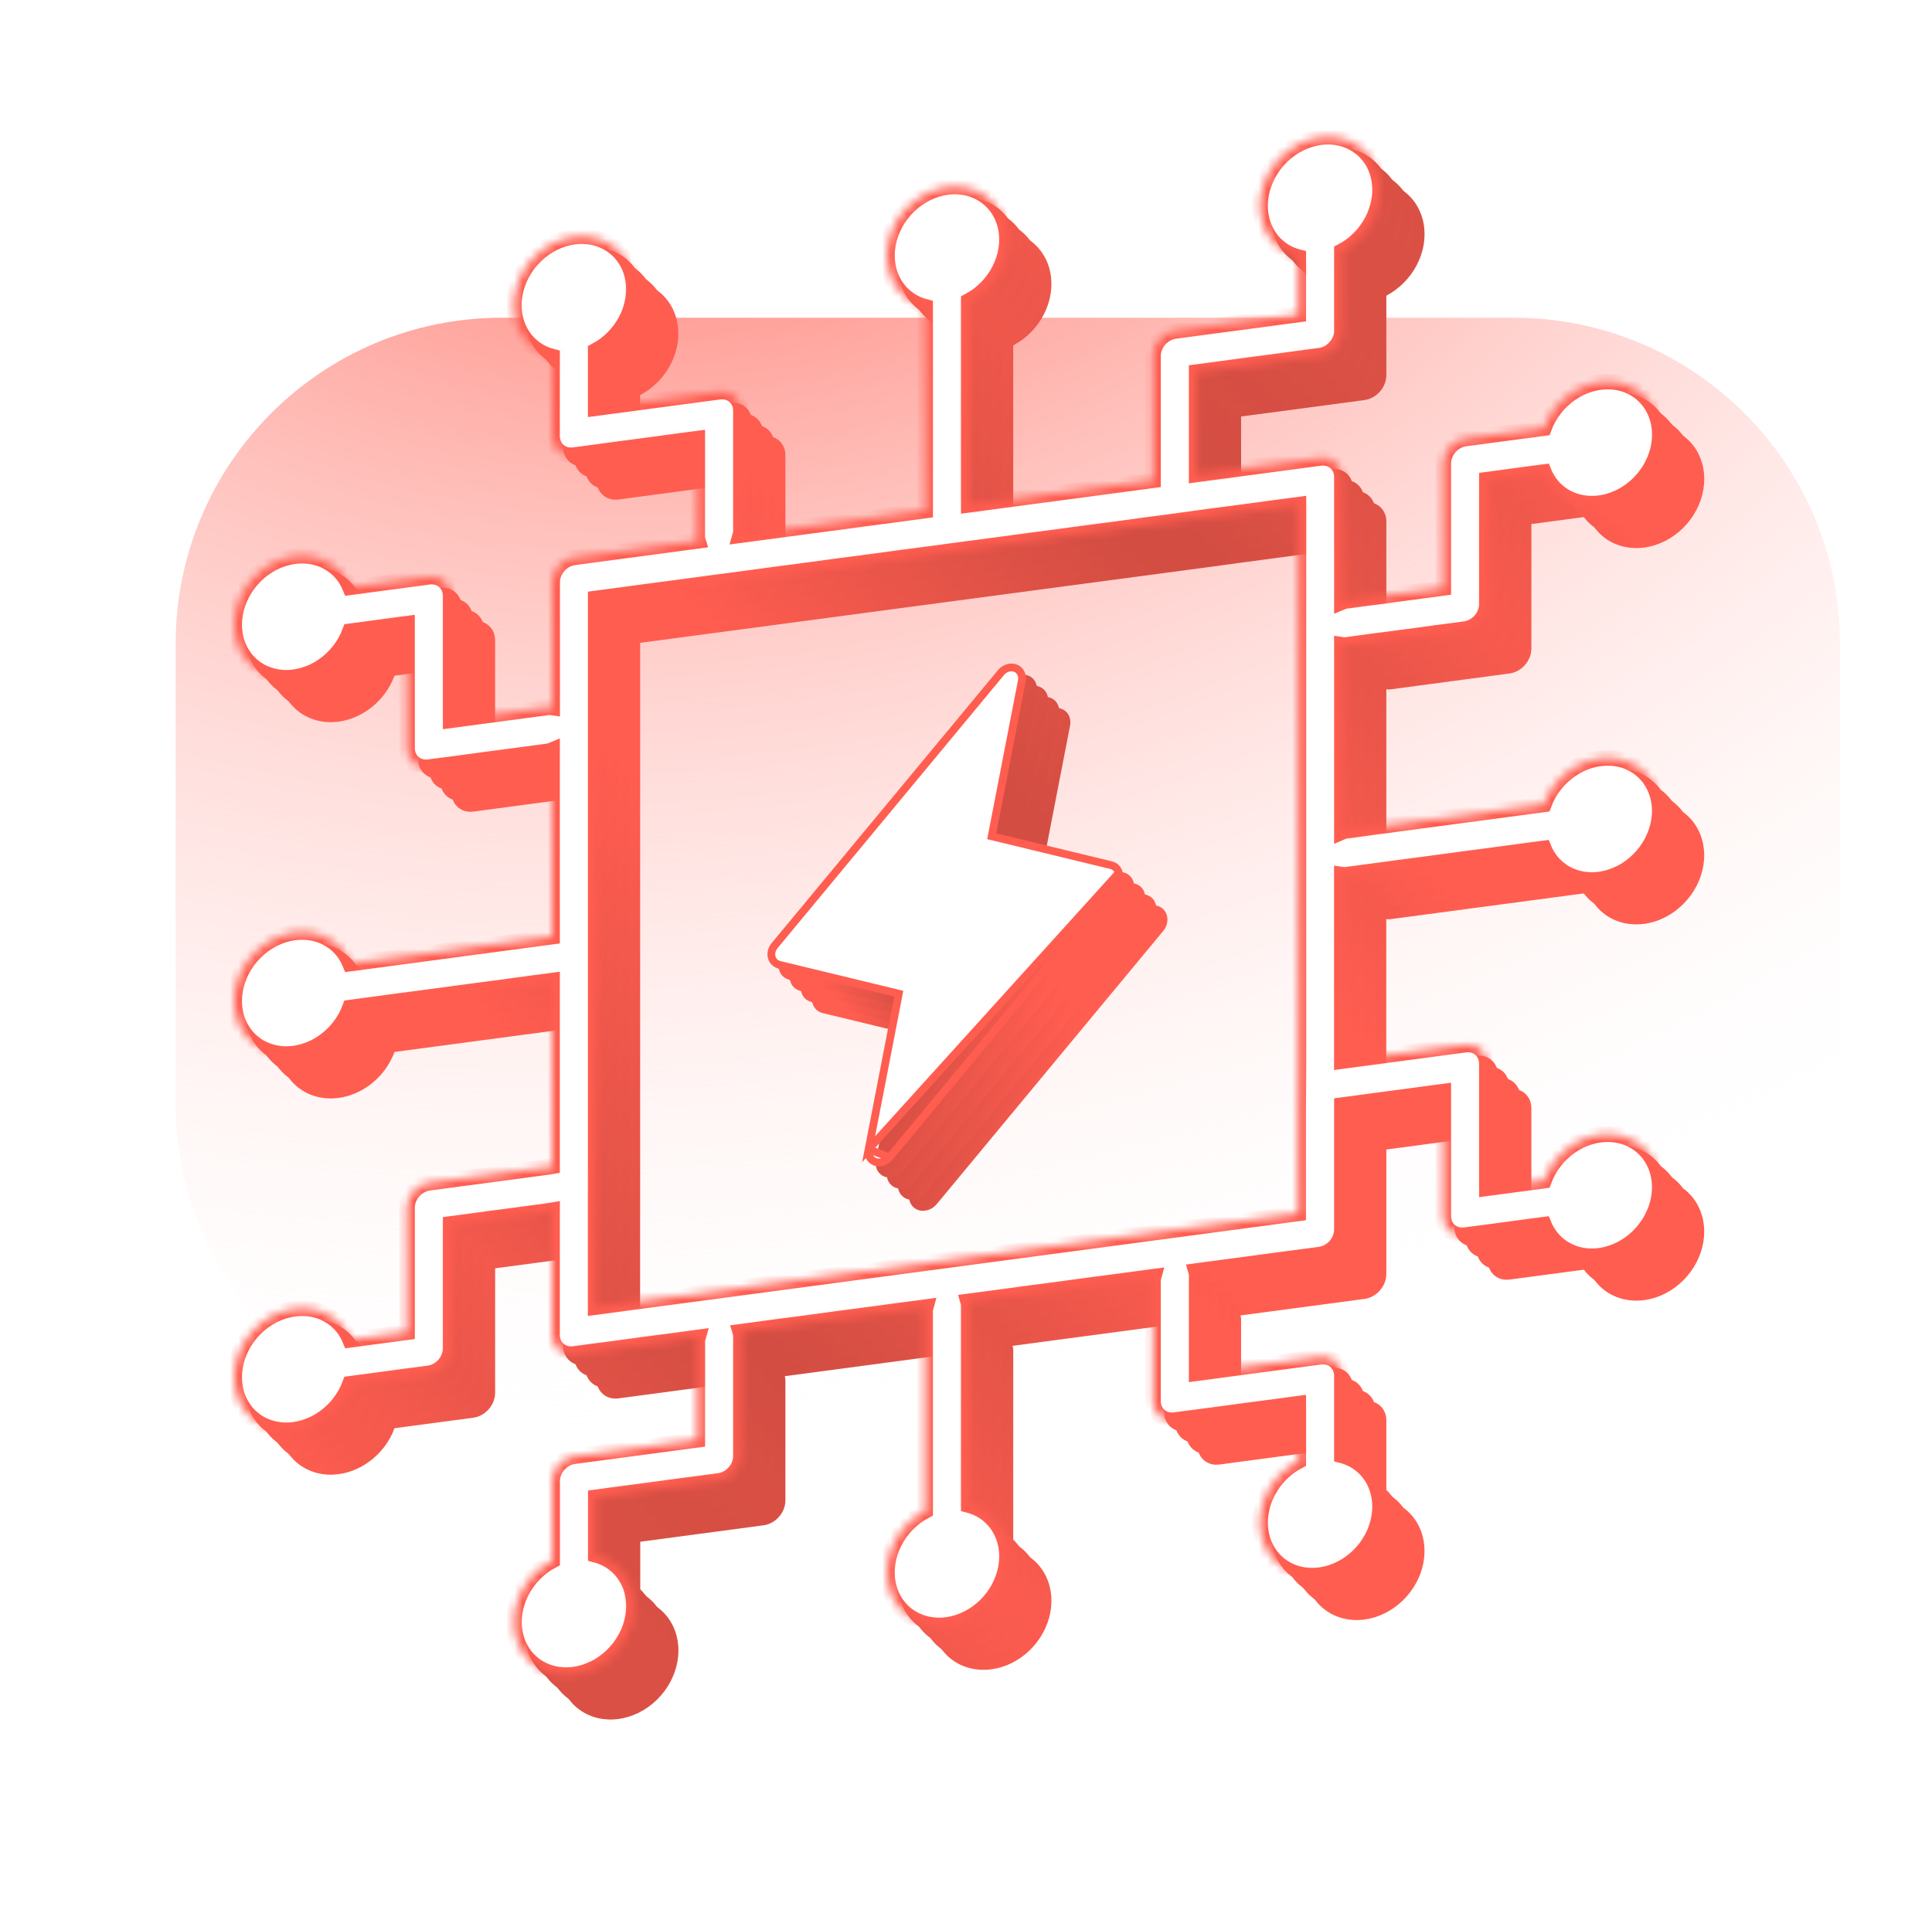 <svg width="231" height="230" viewBox="0 0 231 230" fill="none" xmlns="http://www.w3.org/2000/svg">
<g clip-path="url(#clip0_573_6290)">
<g filter="url(#filter0_f_573_6290)">
<path d="M21.001 104.002V132C21.001 153.539 38.462 171 60.001 171H181.001C202.54 171 220.001 153.539 220.001 132V77C220.001 55.461 202.54 38 181.001 38H120.501H60.001C38.462 38 21.001 55.461 21.001 77V104.002Z" fill="url(#paint0_radial_573_6290)"/>
</g>
<path fill-rule="evenodd" clip-rule="evenodd" d="M71.323 144.79V122.586L47.172 125.811C46.564 127.464 45.431 128.923 43.968 129.936C42.506 130.95 40.806 131.453 39.163 131.36C37.519 131.268 36.035 130.584 34.968 129.428C33.9 128.271 33.316 126.715 33.316 125.028C33.316 123.341 33.9 121.629 34.968 120.188C36.035 118.747 37.519 117.668 39.163 117.137C40.806 116.605 42.506 116.656 43.968 117.279C45.431 117.902 46.564 119.059 47.172 120.55L71.323 117.33V95.022C71.196 95.074 71.067 95.118 70.936 95.152L56.59 97.065C55.898 97.156 55.235 96.967 54.747 96.538C54.258 96.11 53.984 95.478 53.984 94.78V79.9L47.172 80.808C46.564 82.46 45.431 83.92 43.968 84.933C42.506 85.946 40.806 86.45 39.163 86.357C37.519 86.264 36.035 85.58 34.968 84.424C33.9 83.268 33.316 81.712 33.316 80.025C33.316 78.337 33.9 76.625 34.968 75.184C36.035 73.743 37.519 72.664 39.163 72.133C40.806 71.602 42.506 71.652 43.968 72.276C45.431 72.899 46.564 74.056 47.172 75.546L56.59 74.291C57.282 74.198 57.945 74.387 58.435 74.816C58.924 75.244 59.199 75.877 59.199 76.575V91.455L70.948 89.889C71.078 89.888 71.207 89.897 71.334 89.916V74.948C71.334 74.603 71.401 74.252 71.532 73.915C71.663 73.578 71.855 73.263 72.097 72.986C72.339 72.709 72.626 72.477 72.942 72.302C73.259 72.128 73.598 72.014 73.94 71.969L88.763 69.993C88.725 69.87 88.698 69.743 88.682 69.613V57.772L73.94 59.737C73.597 59.785 73.257 59.763 72.939 59.674C72.621 59.584 72.333 59.429 72.089 59.217C71.846 59.005 71.653 58.74 71.522 58.437C71.39 58.135 71.323 57.801 71.323 57.454V47.953C69.764 47.547 68.467 46.577 67.656 45.209C66.844 43.841 66.569 42.162 66.878 40.462C67.188 38.762 68.062 37.148 69.349 35.899C70.637 34.65 72.258 33.844 73.931 33.621C75.604 33.398 77.224 33.771 78.512 34.677C79.8 35.583 80.674 36.964 80.983 38.582C81.292 40.199 81.017 41.952 80.206 43.536C79.394 45.12 78.097 46.436 76.538 47.258V54.13L91.297 52.162C91.639 52.116 91.978 52.138 92.295 52.228C92.611 52.318 92.899 52.473 93.141 52.685C93.384 52.897 93.576 53.161 93.707 53.463C93.838 53.764 93.906 54.098 93.906 54.443V68.917C93.89 69.051 93.863 69.185 93.825 69.318L115.932 66.37V42.005C114.374 41.599 113.077 40.629 112.266 39.262C111.455 37.895 111.181 36.216 111.49 34.517C111.799 32.818 112.673 31.204 113.96 29.956C115.247 28.707 116.867 27.902 118.539 27.679C120.212 27.456 121.831 27.829 123.119 28.735C124.406 29.64 125.28 31.02 125.589 32.637C125.898 34.254 125.624 36.006 124.813 37.589C124.001 39.173 122.705 40.489 121.147 41.31V65.683L143.176 62.746V47.874C143.176 47.176 143.451 46.471 143.939 45.913C144.428 45.355 145.091 44.989 145.782 44.897L160.543 42.929V36.057C158.985 35.651 157.687 34.681 156.876 33.313C156.064 31.945 155.789 30.266 156.098 28.566C156.408 26.866 157.282 25.252 158.57 24.003C159.857 22.754 161.478 21.948 163.151 21.725C164.824 21.502 166.444 21.875 167.732 22.781C169.02 23.687 169.894 25.068 170.203 26.686C170.513 28.303 170.238 30.055 169.426 31.64C168.614 33.224 167.317 34.54 165.758 35.361V44.863C165.758 45.561 165.484 46.267 164.994 46.826C164.505 47.385 163.841 47.751 163.149 47.843L148.391 49.81V62.05L163.149 60.083C163.841 59.99 164.505 60.179 164.994 60.608C165.484 61.036 165.758 61.669 165.758 62.367V77.318C165.884 77.265 166.013 77.221 166.142 77.188L177.883 75.623V60.75C177.882 60.404 177.948 60.052 178.079 59.714C178.21 59.377 178.402 59.06 178.644 58.782C178.886 58.505 179.174 58.272 179.491 58.097C179.808 57.922 180.148 57.808 180.492 57.762L189.91 56.506C190.518 54.853 191.651 53.393 193.114 52.379C194.577 51.365 196.278 50.861 197.922 50.954C199.566 51.047 201.051 51.73 202.119 52.887C203.187 54.044 203.771 55.601 203.771 57.289C203.771 58.977 203.187 60.689 202.119 62.131C201.051 63.572 199.566 64.652 197.922 65.183C196.278 65.715 194.577 65.664 193.114 65.04C191.651 64.417 190.518 63.259 189.91 61.768L183.098 62.676V77.565C183.098 78.262 182.823 78.968 182.335 79.527C181.846 80.085 181.183 80.451 180.492 80.544L166.142 82.458C166.013 82.459 165.884 82.45 165.758 82.43V104.811C165.884 104.757 166.012 104.714 166.142 104.682L189.901 101.514C190.509 99.86 191.643 98.4 193.106 97.386C194.569 96.373 196.269 95.868 197.914 95.961C199.558 96.054 201.042 96.738 202.11 97.895C203.178 99.051 203.763 100.608 203.763 102.296C203.763 103.984 203.178 105.697 202.11 107.138C201.042 108.58 199.558 109.66 197.914 110.191C196.269 110.722 194.569 110.672 193.106 110.048C191.643 109.424 190.509 108.266 189.901 106.775L166.134 109.944C166.004 109.945 165.876 109.936 165.75 109.917V132.216L180.492 130.251C181.183 130.159 181.846 130.347 182.335 130.775C182.823 131.203 183.098 131.835 183.098 132.533V147.422L189.91 146.513C190.518 144.861 191.651 143.402 193.114 142.389C194.576 141.376 196.276 140.873 197.919 140.966C199.562 141.059 201.046 141.742 202.113 142.899C203.181 144.055 203.765 145.611 203.765 147.298C203.765 148.985 203.181 150.697 202.113 152.138C201.046 153.579 199.562 154.658 197.919 155.189C196.276 155.721 194.576 155.67 193.114 155.047C191.651 154.424 190.518 153.268 189.91 151.777L180.492 153.033C179.8 153.125 179.136 152.937 178.647 152.508C178.158 152.08 177.883 151.447 177.883 150.749V135.86L165.758 137.477V152.366C165.758 153.064 165.484 153.77 164.994 154.329C164.505 154.887 163.841 155.253 163.149 155.345L148.313 157.324C148.349 157.447 148.375 157.573 148.391 157.703V169.545L163.149 167.577C163.841 167.485 164.504 167.673 164.993 168.101C165.483 168.529 165.758 169.161 165.758 169.858V179.363C167.316 179.768 168.613 180.738 169.424 182.106C170.235 183.473 170.51 185.151 170.2 186.85C169.891 188.55 169.017 190.163 167.73 191.412C166.443 192.66 164.823 193.466 163.151 193.689C161.479 193.912 159.859 193.538 158.572 192.633C157.284 191.728 156.411 190.347 156.101 188.73C155.792 187.114 156.067 185.362 156.878 183.778C157.689 182.195 158.985 180.879 160.543 180.058V173.186L145.782 175.154C145.091 175.245 144.428 175.056 143.939 174.628C143.45 174.2 143.176 173.567 143.176 172.869V158.399C143.192 158.265 143.218 158.131 143.254 157.998L121.069 160.956C121.106 161.079 121.133 161.206 121.147 161.336V185.311C122.706 185.716 124.003 186.687 124.815 188.055C125.626 189.422 125.901 191.101 125.592 192.801C125.282 194.501 124.408 196.115 123.121 197.365C121.833 198.614 120.212 199.42 118.539 199.643C116.866 199.866 115.246 199.492 113.958 198.586C112.67 197.681 111.796 196.299 111.487 194.682C111.178 193.064 111.453 191.312 112.264 189.728C113.076 188.144 114.373 186.827 115.932 186.006V162.031C115.948 161.897 115.974 161.763 116.01 161.631L93.825 164.589C93.863 164.711 93.89 164.838 93.906 164.968V179.439C93.906 180.137 93.631 180.843 93.141 181.402C92.652 181.961 91.989 182.327 91.297 182.419L76.549 184.385V191.257C78.107 191.663 79.404 192.633 80.215 194C81.026 195.367 81.301 197.046 80.991 198.745C80.682 200.444 79.808 202.058 78.521 203.306C77.234 204.555 75.614 205.36 73.942 205.583C72.269 205.806 70.65 205.433 69.362 204.527C68.075 203.622 67.201 202.242 66.892 200.625C66.583 199.008 66.858 197.257 67.669 195.673C68.48 194.089 69.776 192.773 71.334 191.952V182.448C71.334 182.103 71.402 181.752 71.533 181.416C71.664 181.079 71.856 180.764 72.097 180.487C72.34 180.211 72.627 179.979 72.943 179.805C73.259 179.63 73.598 179.517 73.94 179.472L88.688 177.505V165.664C88.703 165.53 88.73 165.395 88.768 165.263L73.929 167.241C73.587 167.287 73.248 167.264 72.931 167.174C72.615 167.084 72.328 166.928 72.085 166.716C71.843 166.504 71.651 166.239 71.521 165.938C71.39 165.636 71.323 165.302 71.323 164.957V150.054L70.936 150.12L59.199 151.685V166.573C59.199 167.272 58.924 167.978 58.435 168.537C57.945 169.095 57.282 169.461 56.59 169.553L47.172 170.809C46.564 172.462 45.43 173.921 43.968 174.933C42.505 175.946 40.806 176.45 39.162 176.357C37.519 176.264 36.035 175.58 34.968 174.424C33.901 173.268 33.316 171.711 33.316 170.024C33.316 168.337 33.901 166.626 34.968 165.185C36.035 163.744 37.519 162.664 39.162 162.133C40.806 161.602 42.505 161.652 43.968 162.275C45.43 162.898 46.564 164.055 47.172 165.545L53.984 164.637V149.748C53.984 149.051 54.258 148.345 54.747 147.787C55.236 147.229 55.899 146.863 56.59 146.771L70.85 144.87L71.323 144.79ZM76.538 94.405V116.629V121.89V143.915L76.533 149.185V161.63L160.532 150.43V138.173L160.566 132.908V65.669L148.413 67.289L143.184 67.998L121.155 70.935L115.94 71.63L76.538 76.884V89.135V94.405Z" fill="#FF5D50"/>
<path fill-rule="evenodd" clip-rule="evenodd" d="M71.323 144.79V122.586L47.172 125.811C46.564 127.464 45.431 128.923 43.968 129.936C42.506 130.95 40.806 131.453 39.163 131.36C37.519 131.268 36.035 130.584 34.968 129.428C33.9 128.271 33.316 126.715 33.316 125.028C33.316 123.341 33.9 121.629 34.968 120.188C36.035 118.747 37.519 117.668 39.163 117.137C40.806 116.605 42.506 116.656 43.968 117.279C45.431 117.902 46.564 119.059 47.172 120.55L71.323 117.33V95.022C71.196 95.074 71.067 95.118 70.936 95.152L56.59 97.065C55.898 97.156 55.235 96.967 54.747 96.538C54.258 96.11 53.984 95.478 53.984 94.78V79.9L47.172 80.808C46.564 82.46 45.431 83.92 43.968 84.933C42.506 85.946 40.806 86.45 39.163 86.357C37.519 86.264 36.035 85.58 34.968 84.424C33.9 83.268 33.316 81.712 33.316 80.025C33.316 78.337 33.9 76.625 34.968 75.184C36.035 73.743 37.519 72.664 39.163 72.133C40.806 71.602 42.506 71.652 43.968 72.276C45.431 72.899 46.564 74.056 47.172 75.546L56.59 74.291C57.282 74.198 57.945 74.387 58.435 74.816C58.924 75.244 59.199 75.877 59.199 76.575V91.455L70.948 89.889C71.078 89.888 71.207 89.897 71.334 89.916V74.948C71.334 74.603 71.401 74.252 71.532 73.915C71.663 73.578 71.855 73.263 72.097 72.986C72.339 72.709 72.626 72.477 72.942 72.302C73.259 72.128 73.598 72.014 73.94 71.969L88.763 69.993C88.725 69.87 88.698 69.743 88.682 69.613V57.772L73.94 59.737C73.597 59.785 73.257 59.763 72.939 59.674C72.621 59.584 72.333 59.429 72.089 59.217C71.846 59.005 71.653 58.74 71.522 58.437C71.39 58.135 71.323 57.801 71.323 57.454V47.953C69.764 47.547 68.467 46.577 67.656 45.209C66.844 43.841 66.569 42.162 66.878 40.462C67.188 38.762 68.062 37.148 69.349 35.899C70.637 34.65 72.258 33.844 73.931 33.621C75.604 33.398 77.224 33.771 78.512 34.677C79.8 35.583 80.674 36.964 80.983 38.582C81.292 40.199 81.017 41.952 80.206 43.536C79.394 45.12 78.097 46.436 76.538 47.258V54.13L91.297 52.162C91.639 52.116 91.978 52.138 92.295 52.228C92.611 52.318 92.899 52.473 93.141 52.685C93.384 52.897 93.576 53.161 93.707 53.463C93.838 53.764 93.906 54.098 93.906 54.443V68.917C93.89 69.051 93.863 69.185 93.825 69.318L115.932 66.37V42.005C114.374 41.599 113.077 40.629 112.266 39.262C111.455 37.895 111.181 36.216 111.49 34.517C111.799 32.818 112.673 31.204 113.96 29.956C115.247 28.707 116.867 27.902 118.539 27.679C120.212 27.456 121.831 27.829 123.119 28.735C124.406 29.64 125.28 31.02 125.589 32.637C125.898 34.254 125.624 36.006 124.813 37.589C124.001 39.173 122.705 40.489 121.147 41.31V65.683L143.176 62.746V47.874C143.176 47.176 143.451 46.471 143.939 45.913C144.428 45.355 145.091 44.989 145.782 44.897L160.543 42.929V36.057C158.985 35.651 157.687 34.681 156.876 33.313C156.064 31.945 155.789 30.266 156.098 28.566C156.408 26.866 157.282 25.252 158.57 24.003C159.857 22.754 161.478 21.948 163.151 21.725C164.824 21.502 166.444 21.875 167.732 22.781C169.02 23.687 169.894 25.068 170.203 26.686C170.513 28.303 170.238 30.055 169.426 31.64C168.614 33.224 167.317 34.54 165.758 35.361V44.863C165.758 45.561 165.484 46.267 164.994 46.826C164.505 47.385 163.841 47.751 163.149 47.843L148.391 49.81V62.05L163.149 60.083C163.841 59.99 164.505 60.179 164.994 60.608C165.484 61.036 165.758 61.669 165.758 62.367V77.318C165.884 77.265 166.013 77.221 166.142 77.188L177.883 75.623V60.75C177.882 60.404 177.948 60.052 178.079 59.714C178.21 59.377 178.402 59.06 178.644 58.782C178.886 58.505 179.174 58.272 179.491 58.097C179.808 57.922 180.148 57.808 180.492 57.762L189.91 56.506C190.518 54.853 191.651 53.393 193.114 52.379C194.577 51.365 196.278 50.861 197.922 50.954C199.566 51.047 201.051 51.73 202.119 52.887C203.187 54.044 203.771 55.601 203.771 57.289C203.771 58.977 203.187 60.689 202.119 62.131C201.051 63.572 199.566 64.652 197.922 65.183C196.278 65.715 194.577 65.664 193.114 65.04C191.651 64.417 190.518 63.259 189.91 61.768L183.098 62.676V77.565C183.098 78.262 182.823 78.968 182.335 79.527C181.846 80.085 181.183 80.451 180.492 80.544L166.142 82.458C166.013 82.459 165.884 82.45 165.758 82.43V104.811C165.884 104.757 166.012 104.714 166.142 104.682L189.901 101.514C190.509 99.86 191.643 98.4 193.106 97.386C194.569 96.373 196.269 95.868 197.914 95.961C199.558 96.054 201.042 96.738 202.11 97.895C203.178 99.051 203.763 100.608 203.763 102.296C203.763 103.984 203.178 105.697 202.11 107.138C201.042 108.58 199.558 109.66 197.914 110.191C196.269 110.722 194.569 110.672 193.106 110.048C191.643 109.424 190.509 108.266 189.901 106.775L166.134 109.944C166.004 109.945 165.876 109.936 165.75 109.917V132.216L180.492 130.251C181.183 130.159 181.846 130.347 182.335 130.775C182.823 131.203 183.098 131.835 183.098 132.533V147.422L189.91 146.513C190.518 144.861 191.651 143.402 193.114 142.389C194.576 141.376 196.276 140.873 197.919 140.966C199.562 141.059 201.046 141.742 202.113 142.899C203.181 144.055 203.765 145.611 203.765 147.298C203.765 148.985 203.181 150.697 202.113 152.138C201.046 153.579 199.562 154.658 197.919 155.189C196.276 155.721 194.576 155.67 193.114 155.047C191.651 154.424 190.518 153.268 189.91 151.777L180.492 153.033C179.8 153.125 179.136 152.937 178.647 152.508C178.158 152.08 177.883 151.447 177.883 150.749V135.86L165.758 137.477V152.366C165.758 153.064 165.484 153.77 164.994 154.329C164.505 154.887 163.841 155.253 163.149 155.345L148.313 157.324C148.349 157.447 148.375 157.573 148.391 157.703V169.545L163.149 167.577C163.841 167.485 164.504 167.673 164.993 168.101C165.483 168.529 165.758 169.161 165.758 169.858V179.363C167.316 179.768 168.613 180.738 169.424 182.106C170.235 183.473 170.51 185.151 170.2 186.85C169.891 188.55 169.017 190.163 167.73 191.412C166.443 192.66 164.823 193.466 163.151 193.689C161.479 193.912 159.859 193.538 158.572 192.633C157.284 191.728 156.411 190.347 156.101 188.73C155.792 187.114 156.067 185.362 156.878 183.778C157.689 182.195 158.985 180.879 160.543 180.058V173.186L145.782 175.154C145.091 175.245 144.428 175.056 143.939 174.628C143.45 174.2 143.176 173.567 143.176 172.869V158.399C143.192 158.265 143.218 158.131 143.254 157.998L121.069 160.956C121.106 161.079 121.133 161.206 121.147 161.336V185.311C122.706 185.716 124.003 186.687 124.815 188.055C125.626 189.422 125.901 191.101 125.592 192.801C125.282 194.501 124.408 196.115 123.121 197.365C121.833 198.614 120.212 199.42 118.539 199.643C116.866 199.866 115.246 199.492 113.958 198.586C112.67 197.681 111.796 196.299 111.487 194.682C111.178 193.064 111.453 191.312 112.264 189.728C113.076 188.144 114.373 186.827 115.932 186.006V162.031C115.948 161.897 115.974 161.763 116.01 161.631L93.825 164.589C93.863 164.711 93.89 164.838 93.906 164.968V179.439C93.906 180.137 93.631 180.843 93.141 181.402C92.652 181.961 91.989 182.327 91.297 182.419L76.549 184.385V191.257C78.107 191.663 79.404 192.633 80.215 194C81.026 195.367 81.301 197.046 80.991 198.745C80.682 200.444 79.808 202.058 78.521 203.306C77.234 204.555 75.614 205.36 73.942 205.583C72.269 205.806 70.65 205.433 69.362 204.527C68.075 203.622 67.201 202.242 66.892 200.625C66.583 199.008 66.858 197.257 67.669 195.673C68.48 194.089 69.776 192.773 71.334 191.952V182.448C71.334 182.103 71.402 181.752 71.533 181.416C71.664 181.079 71.856 180.764 72.097 180.487C72.34 180.211 72.627 179.979 72.943 179.805C73.259 179.63 73.598 179.517 73.94 179.472L88.688 177.505V165.664C88.703 165.53 88.73 165.395 88.768 165.263L73.929 167.241C73.587 167.287 73.248 167.264 72.931 167.174C72.615 167.084 72.328 166.928 72.085 166.716C71.843 166.504 71.651 166.239 71.521 165.938C71.39 165.636 71.323 165.302 71.323 164.957V150.054L70.936 150.12L59.199 151.685V166.573C59.199 167.272 58.924 167.978 58.435 168.537C57.945 169.095 57.282 169.461 56.59 169.553L47.172 170.809C46.564 172.462 45.43 173.921 43.968 174.933C42.505 175.946 40.806 176.45 39.162 176.357C37.519 176.264 36.035 175.58 34.968 174.424C33.901 173.268 33.316 171.711 33.316 170.024C33.316 168.337 33.901 166.626 34.968 165.185C36.035 163.744 37.519 162.664 39.162 162.133C40.806 161.602 42.505 161.652 43.968 162.275C45.43 162.898 46.564 164.055 47.172 165.545L53.984 164.637V149.748C53.984 149.051 54.258 148.345 54.747 147.787C55.236 147.229 55.899 146.863 56.59 146.771L70.85 144.87L71.323 144.79ZM76.538 94.405V116.629V121.89V143.915L76.533 149.185V161.63L160.532 150.43V138.173L160.566 132.908V65.669L148.413 67.289L143.184 67.998L121.155 70.935L115.94 71.63L76.538 76.884V89.135V94.405Z" fill="url(#paint1_radial_573_6290)" fill-opacity="0.2"/>
<path d="M139.536 109.541C139.464 109.238 139.317 108.969 139.106 108.756C138.895 108.544 138.628 108.395 138.329 108.323L124.419 104.954L127.944 86.756C128.026 86.334 127.973 85.915 127.795 85.56C127.617 85.206 127.322 84.933 126.954 84.784C126.583 84.635 126.156 84.623 125.742 84.748C125.327 84.873 124.946 85.129 124.66 85.476L97.613 118.105C97.391 118.365 97.231 118.669 97.147 118.988C97.062 119.308 97.057 119.634 97.13 119.935C97.206 120.235 97.355 120.503 97.565 120.715C97.775 120.927 98.04 121.077 98.338 121.153L112.247 124.522L108.722 142.72C108.641 143.142 108.693 143.56 108.871 143.915C109.049 144.27 109.344 144.542 109.712 144.692C109.989 144.795 110.295 144.829 110.605 144.791C110.868 144.757 111.128 144.669 111.369 144.533C111.61 144.397 111.827 144.215 112.006 143.999L139.053 111.371C139.275 111.111 139.435 110.807 139.519 110.487C139.604 110.168 139.61 109.842 139.536 109.541Z" fill="#FF5D50"/>
<path d="M139.536 109.541C139.464 109.238 139.317 108.969 139.106 108.756C138.895 108.544 138.628 108.395 138.329 108.323L124.419 104.954L127.944 86.756C128.026 86.334 127.973 85.915 127.795 85.56C127.617 85.206 127.322 84.933 126.954 84.784C126.583 84.635 126.156 84.623 125.742 84.748C125.327 84.873 124.946 85.129 124.66 85.476L97.613 118.105C97.391 118.365 97.231 118.669 97.147 118.988C97.062 119.308 97.057 119.634 97.13 119.935C97.206 120.235 97.355 120.503 97.565 120.715C97.775 120.927 98.04 121.077 98.338 121.153L112.247 124.522L108.722 142.72C108.641 143.142 108.693 143.56 108.871 143.915C109.049 144.27 109.344 144.542 109.712 144.692C109.989 144.795 110.295 144.829 110.605 144.791C110.868 144.757 111.128 144.669 111.369 144.533C111.61 144.397 111.827 144.215 112.006 143.999L139.053 111.371C139.275 111.111 139.435 110.807 139.519 110.487C139.604 110.168 139.61 109.842 139.536 109.541Z" fill="url(#paint2_radial_573_6290)" fill-opacity="0.2"/>
<path fill-rule="evenodd" clip-rule="evenodd" d="M69.993 143.468V121.263L45.842 124.489C45.234 126.142 44.1 127.601 42.638 128.614C41.176 129.628 39.476 130.131 37.832 130.038C36.189 129.945 34.705 129.262 33.637 128.106C32.57 126.949 31.986 125.393 31.986 123.706C31.986 122.019 32.57 120.307 33.637 118.866C34.705 117.425 36.189 116.346 37.832 115.814C39.476 115.283 41.176 115.334 42.638 115.957C44.1 116.58 45.234 117.737 45.842 119.228L69.993 116.008V93.7C69.866 93.752 69.737 93.796 69.606 93.83L55.26 95.743C54.568 95.834 53.905 95.645 53.416 95.216C52.928 94.788 52.653 94.156 52.653 93.458V78.578L45.842 79.486C45.234 81.138 44.1 82.598 42.638 83.611C41.176 84.624 39.476 85.128 37.832 85.035C36.189 84.942 34.705 84.258 33.637 83.102C32.57 81.946 31.986 80.39 31.986 78.703C31.986 77.015 32.57 75.303 33.637 73.862C34.705 72.421 36.189 71.342 37.832 70.811C39.476 70.28 41.176 70.33 42.638 70.954C44.1 71.577 45.234 72.734 45.842 74.224L55.26 72.969C55.951 72.876 56.615 73.065 57.104 73.494C57.594 73.922 57.868 74.555 57.868 75.253V90.133L69.617 88.567C69.748 88.566 69.877 88.575 70.004 88.594V73.626C70.004 73.281 70.071 72.93 70.201 72.593C70.332 72.256 70.524 71.94 70.766 71.664C71.008 71.387 71.296 71.155 71.612 70.98C71.928 70.806 72.268 70.692 72.61 70.647L87.432 68.671C87.394 68.548 87.367 68.421 87.352 68.291V56.45L72.61 58.415C72.267 58.462 71.926 58.441 71.609 58.352C71.291 58.262 71.002 58.107 70.759 57.895C70.516 57.683 70.323 57.418 70.191 57.115C70.06 56.813 69.992 56.479 69.993 56.132V46.631C68.434 46.225 67.137 45.255 66.325 43.887C65.514 42.519 65.239 40.84 65.548 39.14C65.857 37.44 66.731 35.826 68.019 34.577C69.307 33.328 70.927 32.522 72.6 32.299C74.273 32.076 75.894 32.449 77.182 33.355C78.469 34.261 79.344 35.642 79.653 37.26C79.962 38.877 79.687 40.63 78.876 42.214C78.064 43.798 76.767 45.114 75.208 45.935V52.807L89.966 50.84C90.309 50.794 90.648 50.816 90.965 50.906C91.281 50.996 91.569 51.151 91.811 51.363C92.053 51.575 92.246 51.839 92.377 52.141C92.508 52.442 92.575 52.776 92.575 53.121V67.595C92.56 67.729 92.533 67.863 92.495 67.996L114.601 65.048V40.683C113.044 40.277 111.747 39.307 110.936 37.94C110.125 36.573 109.85 34.894 110.159 33.195C110.469 31.496 111.343 29.882 112.63 28.634C113.917 27.385 115.537 26.58 117.209 26.357C118.881 26.134 120.501 26.507 121.788 27.413C123.076 28.318 123.949 29.698 124.259 31.315C124.568 32.932 124.293 34.684 123.482 36.267C122.671 37.851 121.375 39.167 119.817 39.988V64.361L141.846 61.424V46.552C141.846 45.854 142.12 45.149 142.609 44.591C143.098 44.032 143.761 43.667 144.452 43.575L159.213 41.607V34.735C157.654 34.329 156.357 33.359 155.545 31.991C154.734 30.623 154.459 28.944 154.768 27.244C155.077 25.544 155.952 23.93 157.239 22.681C158.527 21.432 160.147 20.626 161.821 20.403C163.494 20.18 165.114 20.553 166.402 21.459C167.69 22.365 168.564 23.746 168.873 25.364C169.182 26.981 168.907 28.733 168.096 30.318C167.284 31.902 165.987 33.218 164.428 34.039V43.541C164.428 44.239 164.153 44.945 163.664 45.504C163.175 46.063 162.511 46.428 161.819 46.521L147.061 48.488V60.728L161.819 58.761C162.511 58.668 163.175 58.857 163.664 59.286C164.153 59.714 164.428 60.347 164.428 61.045V75.996C164.554 75.943 164.682 75.899 164.812 75.866L176.552 74.3V59.428C176.551 59.082 176.618 58.73 176.749 58.392C176.879 58.055 177.071 57.738 177.314 57.46C177.556 57.183 177.844 56.95 178.161 56.775C178.478 56.599 178.818 56.486 179.161 56.44L188.579 55.184C189.187 53.531 190.321 52.071 191.784 51.057C193.247 50.043 194.947 49.539 196.592 49.632C198.236 49.725 199.72 50.408 200.788 51.565C201.856 52.722 202.441 54.279 202.441 55.967C202.441 57.654 201.856 59.367 200.788 60.809C199.72 62.25 198.236 63.33 196.592 63.861C194.947 64.393 193.247 64.342 191.784 63.718C190.321 63.095 189.187 61.937 188.579 60.446L181.768 61.354V76.243C181.768 76.94 181.493 77.646 181.004 78.205C180.516 78.763 179.853 79.129 179.161 79.222L164.812 81.135C164.682 81.137 164.554 81.127 164.428 81.108V103.489C164.554 103.435 164.682 103.392 164.812 103.359L188.571 100.192C189.179 98.538 190.312 97.078 191.775 96.064C193.238 95.05 194.939 94.546 196.583 94.639C198.227 94.732 199.712 95.416 200.78 96.573C201.848 97.729 202.433 99.286 202.433 100.974C202.433 102.662 201.848 104.375 200.78 105.816C199.712 107.258 198.227 108.338 196.583 108.869C194.939 109.4 193.238 109.349 191.775 108.726C190.312 108.102 189.179 106.944 188.571 105.453L164.804 108.622C164.674 108.623 164.546 108.614 164.42 108.595V130.894L179.161 128.929C179.853 128.837 180.516 129.025 181.004 129.453C181.493 129.881 181.768 130.513 181.768 131.211V146.099L188.579 145.191C189.188 143.539 190.321 142.08 191.783 141.067C193.246 140.054 194.946 139.55 196.589 139.644C198.232 139.737 199.716 140.42 200.783 141.577C201.851 142.733 202.435 144.289 202.435 145.976C202.435 147.663 201.851 149.375 200.783 150.816C199.716 152.257 198.232 153.336 196.589 153.867C194.946 154.398 193.246 154.348 191.783 153.725C190.321 153.102 189.188 151.946 188.579 150.455L179.161 151.711C178.469 151.803 177.806 151.614 177.317 151.186C176.827 150.758 176.552 150.125 176.552 149.427V134.538L164.428 136.155V151.043C164.428 151.742 164.153 152.448 163.664 153.006C163.175 153.565 162.511 153.931 161.819 154.023L146.983 156.002C147.019 156.124 147.045 156.251 147.061 156.381V168.223L161.819 166.255C162.511 166.163 163.174 166.351 163.663 166.779C164.152 167.207 164.427 167.839 164.428 168.536V178.04C165.986 178.446 167.283 179.416 168.094 180.784C168.905 182.151 169.179 183.829 168.87 185.528C168.561 187.228 167.687 188.841 166.4 190.09C165.113 191.338 163.493 192.144 161.821 192.367C160.148 192.59 158.528 192.216 157.241 191.311C155.954 190.405 155.08 189.025 154.771 187.408C154.462 185.791 154.736 184.04 155.547 182.456C156.358 180.873 157.655 179.557 159.213 178.736V171.864L144.452 173.832C143.76 173.923 143.097 173.734 142.609 173.306C142.12 172.877 141.846 172.245 141.846 171.547V157.077C141.861 156.943 141.887 156.809 141.924 156.676L119.739 159.634C119.776 159.757 119.802 159.884 119.817 160.014V183.989C121.375 184.394 122.673 185.365 123.484 186.732C124.296 188.1 124.571 189.779 124.261 191.479C123.952 193.179 123.078 194.793 121.79 196.043C120.503 197.292 118.882 198.098 117.209 198.321C115.536 198.544 113.916 198.17 112.628 197.264C111.34 196.358 110.466 194.977 110.157 193.36C109.847 191.742 110.122 189.99 110.934 188.406C111.745 186.822 113.043 185.505 114.601 184.684V160.709C114.617 160.575 114.643 160.441 114.679 160.309L92.495 163.267C92.533 163.389 92.56 163.516 92.575 163.646V178.117C92.575 178.815 92.3 179.521 91.811 180.08C91.322 180.639 90.658 181.004 89.966 181.097L75.219 183.063V189.935C76.777 190.341 78.073 191.311 78.885 192.678C79.696 194.045 79.97 195.724 79.661 197.423C79.352 199.122 78.478 200.736 77.191 201.984C75.903 203.233 74.284 204.038 72.612 204.261C70.939 204.484 69.319 204.111 68.032 203.205C66.745 202.3 65.871 200.92 65.562 199.303C65.253 197.686 65.527 195.934 66.338 194.351C67.149 192.767 68.446 191.451 70.004 190.63V181.126C70.004 180.781 70.071 180.43 70.202 180.094C70.333 179.757 70.525 179.442 70.767 179.165C71.009 178.889 71.296 178.657 71.613 178.483C71.929 178.308 72.268 178.195 72.61 178.15L87.357 176.183V164.342C87.373 164.207 87.4 164.073 87.438 163.941L72.599 165.919C72.257 165.965 71.917 165.942 71.601 165.852C71.285 165.762 70.997 165.606 70.755 165.394C70.513 165.182 70.321 164.917 70.19 164.616C70.059 164.314 69.992 163.98 69.993 163.635V148.732L69.606 148.797L57.868 150.362V165.251C57.868 165.949 57.594 166.656 57.104 167.214C56.615 167.773 55.951 168.139 55.26 168.231L45.842 169.487C45.233 171.14 44.1 172.598 42.638 173.611C41.175 174.624 39.475 175.128 37.832 175.035C36.189 174.942 34.705 174.258 33.638 173.102C32.57 171.945 31.986 170.389 31.986 168.702C31.986 167.015 32.57 165.304 33.638 163.863C34.705 162.422 36.189 161.342 37.832 160.811C39.475 160.28 41.175 160.33 42.638 160.953C44.1 161.576 45.233 162.733 45.842 164.223L52.653 163.315V148.426C52.653 147.728 52.928 147.023 53.417 146.465C53.905 145.907 54.568 145.541 55.26 145.449L69.52 143.548L69.993 143.468ZM75.208 93.083V115.307V120.568V142.593L75.202 147.863V160.308L159.202 149.108V136.851L159.235 131.586V64.347L147.083 65.967L141.854 66.676L119.825 69.613L114.61 70.308L75.208 75.562V87.813V93.083Z" fill="#FF5D50"/>
<path fill-rule="evenodd" clip-rule="evenodd" d="M69.993 143.468V121.263L45.842 124.489C45.234 126.142 44.1 127.601 42.638 128.614C41.176 129.628 39.476 130.131 37.832 130.038C36.189 129.945 34.705 129.262 33.637 128.106C32.57 126.949 31.986 125.393 31.986 123.706C31.986 122.019 32.57 120.307 33.637 118.866C34.705 117.425 36.189 116.346 37.832 115.814C39.476 115.283 41.176 115.334 42.638 115.957C44.1 116.58 45.234 117.737 45.842 119.228L69.993 116.008V93.7C69.866 93.752 69.737 93.796 69.606 93.83L55.26 95.743C54.568 95.834 53.905 95.645 53.416 95.216C52.928 94.788 52.653 94.156 52.653 93.458V78.578L45.842 79.486C45.234 81.138 44.1 82.598 42.638 83.611C41.176 84.624 39.476 85.128 37.832 85.035C36.189 84.942 34.705 84.258 33.637 83.102C32.57 81.946 31.986 80.39 31.986 78.703C31.986 77.015 32.57 75.303 33.637 73.862C34.705 72.421 36.189 71.342 37.832 70.811C39.476 70.28 41.176 70.33 42.638 70.954C44.1 71.577 45.234 72.734 45.842 74.224L55.26 72.969C55.951 72.876 56.615 73.065 57.104 73.494C57.594 73.922 57.868 74.555 57.868 75.253V90.133L69.617 88.567C69.748 88.566 69.877 88.575 70.004 88.594V73.626C70.004 73.281 70.071 72.93 70.201 72.593C70.332 72.256 70.524 71.94 70.766 71.664C71.008 71.387 71.296 71.155 71.612 70.98C71.928 70.806 72.268 70.692 72.61 70.647L87.432 68.671C87.394 68.548 87.367 68.421 87.352 68.291V56.45L72.61 58.415C72.267 58.462 71.926 58.441 71.609 58.352C71.291 58.262 71.002 58.107 70.759 57.895C70.516 57.683 70.323 57.418 70.191 57.115C70.06 56.813 69.992 56.479 69.993 56.132V46.631C68.434 46.225 67.137 45.255 66.325 43.887C65.514 42.519 65.239 40.84 65.548 39.14C65.857 37.44 66.731 35.826 68.019 34.577C69.307 33.328 70.927 32.522 72.6 32.299C74.273 32.076 75.894 32.449 77.182 33.355C78.469 34.261 79.344 35.642 79.653 37.26C79.962 38.877 79.687 40.63 78.876 42.214C78.064 43.798 76.767 45.114 75.208 45.935V52.807L89.966 50.84C90.309 50.794 90.648 50.816 90.965 50.906C91.281 50.996 91.569 51.151 91.811 51.363C92.053 51.575 92.246 51.839 92.377 52.141C92.508 52.442 92.575 52.776 92.575 53.121V67.595C92.56 67.729 92.533 67.863 92.495 67.996L114.601 65.048V40.683C113.044 40.277 111.747 39.307 110.936 37.94C110.125 36.573 109.85 34.894 110.159 33.195C110.469 31.496 111.343 29.882 112.63 28.634C113.917 27.385 115.537 26.58 117.209 26.357C118.881 26.134 120.501 26.507 121.788 27.413C123.076 28.318 123.949 29.698 124.259 31.315C124.568 32.932 124.293 34.684 123.482 36.267C122.671 37.851 121.375 39.167 119.817 39.988V64.361L141.846 61.424V46.552C141.846 45.854 142.12 45.149 142.609 44.591C143.098 44.032 143.761 43.667 144.452 43.575L159.213 41.607V34.735C157.654 34.329 156.357 33.359 155.545 31.991C154.734 30.623 154.459 28.944 154.768 27.244C155.077 25.544 155.952 23.93 157.239 22.681C158.527 21.432 160.147 20.626 161.821 20.403C163.494 20.18 165.114 20.553 166.402 21.459C167.69 22.365 168.564 23.746 168.873 25.364C169.182 26.981 168.907 28.733 168.096 30.318C167.284 31.902 165.987 33.218 164.428 34.039V43.541C164.428 44.239 164.153 44.945 163.664 45.504C163.175 46.063 162.511 46.428 161.819 46.521L147.061 48.488V60.728L161.819 58.761C162.511 58.668 163.175 58.857 163.664 59.286C164.153 59.714 164.428 60.347 164.428 61.045V75.996C164.554 75.943 164.682 75.899 164.812 75.866L176.552 74.3V59.428C176.551 59.082 176.618 58.73 176.749 58.392C176.879 58.055 177.071 57.738 177.314 57.46C177.556 57.183 177.844 56.95 178.161 56.775C178.478 56.599 178.818 56.486 179.161 56.44L188.579 55.184C189.187 53.531 190.321 52.071 191.784 51.057C193.247 50.043 194.947 49.539 196.592 49.632C198.236 49.725 199.72 50.408 200.788 51.565C201.856 52.722 202.441 54.279 202.441 55.967C202.441 57.654 201.856 59.367 200.788 60.809C199.72 62.25 198.236 63.33 196.592 63.861C194.947 64.393 193.247 64.342 191.784 63.718C190.321 63.095 189.187 61.937 188.579 60.446L181.768 61.354V76.243C181.768 76.94 181.493 77.646 181.004 78.205C180.516 78.763 179.853 79.129 179.161 79.222L164.812 81.135C164.682 81.137 164.554 81.127 164.428 81.108V103.489C164.554 103.435 164.682 103.392 164.812 103.359L188.571 100.192C189.179 98.538 190.312 97.078 191.775 96.064C193.238 95.05 194.939 94.546 196.583 94.639C198.227 94.732 199.712 95.416 200.78 96.573C201.848 97.729 202.433 99.286 202.433 100.974C202.433 102.662 201.848 104.375 200.78 105.816C199.712 107.258 198.227 108.338 196.583 108.869C194.939 109.4 193.238 109.349 191.775 108.726C190.312 108.102 189.179 106.944 188.571 105.453L164.804 108.622C164.674 108.623 164.546 108.614 164.42 108.595V130.894L179.161 128.929C179.853 128.837 180.516 129.025 181.004 129.453C181.493 129.881 181.768 130.513 181.768 131.211V146.099L188.579 145.191C189.188 143.539 190.321 142.08 191.783 141.067C193.246 140.054 194.946 139.55 196.589 139.644C198.232 139.737 199.716 140.42 200.783 141.577C201.851 142.733 202.435 144.289 202.435 145.976C202.435 147.663 201.851 149.375 200.783 150.816C199.716 152.257 198.232 153.336 196.589 153.867C194.946 154.398 193.246 154.348 191.783 153.725C190.321 153.102 189.188 151.946 188.579 150.455L179.161 151.711C178.469 151.803 177.806 151.614 177.317 151.186C176.827 150.758 176.552 150.125 176.552 149.427V134.538L164.428 136.155V151.043C164.428 151.742 164.153 152.448 163.664 153.006C163.175 153.565 162.511 153.931 161.819 154.023L146.983 156.002C147.019 156.124 147.045 156.251 147.061 156.381V168.223L161.819 166.255C162.511 166.163 163.174 166.351 163.663 166.779C164.152 167.207 164.427 167.839 164.428 168.536V178.04C165.986 178.446 167.283 179.416 168.094 180.784C168.905 182.151 169.179 183.829 168.87 185.528C168.561 187.228 167.687 188.841 166.4 190.09C165.113 191.338 163.493 192.144 161.821 192.367C160.148 192.59 158.528 192.216 157.241 191.311C155.954 190.405 155.08 189.025 154.771 187.408C154.462 185.791 154.736 184.04 155.547 182.456C156.358 180.873 157.655 179.557 159.213 178.736V171.864L144.452 173.832C143.76 173.923 143.097 173.734 142.609 173.306C142.12 172.877 141.846 172.245 141.846 171.547V157.077C141.861 156.943 141.887 156.809 141.924 156.676L119.739 159.634C119.776 159.757 119.802 159.884 119.817 160.014V183.989C121.375 184.394 122.673 185.365 123.484 186.732C124.296 188.1 124.571 189.779 124.261 191.479C123.952 193.179 123.078 194.793 121.79 196.043C120.503 197.292 118.882 198.098 117.209 198.321C115.536 198.544 113.916 198.17 112.628 197.264C111.34 196.358 110.466 194.977 110.157 193.36C109.847 191.742 110.122 189.99 110.934 188.406C111.745 186.822 113.043 185.505 114.601 184.684V160.709C114.617 160.575 114.643 160.441 114.679 160.309L92.495 163.267C92.533 163.389 92.56 163.516 92.575 163.646V178.117C92.575 178.815 92.3 179.521 91.811 180.08C91.322 180.639 90.658 181.004 89.966 181.097L75.219 183.063V189.935C76.777 190.341 78.073 191.311 78.885 192.678C79.696 194.045 79.97 195.724 79.661 197.423C79.352 199.122 78.478 200.736 77.191 201.984C75.903 203.233 74.284 204.038 72.612 204.261C70.939 204.484 69.319 204.111 68.032 203.205C66.745 202.3 65.871 200.92 65.562 199.303C65.253 197.686 65.527 195.934 66.338 194.351C67.149 192.767 68.446 191.451 70.004 190.63V181.126C70.004 180.781 70.071 180.43 70.202 180.094C70.333 179.757 70.525 179.442 70.767 179.165C71.009 178.889 71.296 178.657 71.613 178.483C71.929 178.308 72.268 178.195 72.61 178.15L87.357 176.183V164.342C87.373 164.207 87.4 164.073 87.438 163.941L72.599 165.919C72.257 165.965 71.917 165.942 71.601 165.852C71.285 165.762 70.997 165.606 70.755 165.394C70.513 165.182 70.321 164.917 70.19 164.616C70.059 164.314 69.992 163.98 69.993 163.635V148.732L69.606 148.797L57.868 150.362V165.251C57.868 165.949 57.594 166.656 57.104 167.214C56.615 167.773 55.951 168.139 55.26 168.231L45.842 169.487C45.233 171.14 44.1 172.598 42.638 173.611C41.175 174.624 39.475 175.128 37.832 175.035C36.189 174.942 34.705 174.258 33.638 173.102C32.57 171.945 31.986 170.389 31.986 168.702C31.986 167.015 32.57 165.304 33.638 163.863C34.705 162.422 36.189 161.342 37.832 160.811C39.475 160.28 41.175 160.33 42.638 160.953C44.1 161.576 45.233 162.733 45.842 164.223L52.653 163.315V148.426C52.653 147.728 52.928 147.023 53.417 146.465C53.905 145.907 54.568 145.541 55.26 145.449L69.52 143.548L69.993 143.468ZM75.208 93.083V115.307V120.568V142.593L75.202 147.863V160.308L159.202 149.108V136.851L159.235 131.586V64.347L147.083 65.967L141.854 66.676L119.825 69.613L114.61 70.308L75.208 75.562V87.813V93.083Z" fill="url(#paint3_radial_573_6290)" fill-opacity="0.2"/>
<path d="M138.206 108.219C138.134 107.916 137.986 107.647 137.775 107.434C137.565 107.222 137.298 107.073 136.998 107.001L123.088 103.632L126.614 85.434C126.695 85.012 126.643 84.593 126.465 84.238C126.286 83.883 125.992 83.611 125.624 83.462C125.253 83.313 124.826 83.301 124.411 83.426C123.996 83.551 123.616 83.807 123.33 84.154L96.283 116.783C96.061 117.043 95.901 117.347 95.816 117.666C95.732 117.986 95.726 118.312 95.8 118.613C95.875 118.913 96.025 119.18 96.235 119.392C96.445 119.604 96.71 119.755 97.007 119.831L110.917 123.2L107.391 141.398C107.31 141.819 107.363 142.238 107.541 142.593C107.719 142.948 108.014 143.22 108.381 143.37C108.659 143.473 108.964 143.507 109.275 143.469C109.537 143.435 109.797 143.347 110.038 143.211C110.279 143.075 110.496 142.893 110.676 142.677L137.723 110.048C137.944 109.789 138.105 109.485 138.189 109.165C138.274 108.846 138.279 108.52 138.206 108.219Z" fill="#FF5D50"/>
<path d="M138.206 108.219C138.134 107.916 137.986 107.647 137.775 107.434C137.565 107.222 137.298 107.073 136.998 107.001L123.088 103.632L126.614 85.434C126.695 85.012 126.643 84.593 126.465 84.238C126.286 83.883 125.992 83.611 125.624 83.462C125.253 83.313 124.826 83.301 124.411 83.426C123.996 83.551 123.616 83.807 123.33 84.154L96.283 116.783C96.061 117.043 95.901 117.347 95.816 117.666C95.732 117.986 95.726 118.312 95.8 118.613C95.875 118.913 96.025 119.18 96.235 119.392C96.445 119.604 96.71 119.755 97.007 119.831L110.917 123.2L107.391 141.398C107.31 141.819 107.363 142.238 107.541 142.593C107.719 142.948 108.014 143.22 108.381 143.37C108.659 143.473 108.964 143.507 109.275 143.469C109.537 143.435 109.797 143.347 110.038 143.211C110.279 143.075 110.496 142.893 110.676 142.677L137.723 110.048C137.944 109.789 138.105 109.485 138.189 109.165C138.274 108.846 138.279 108.52 138.206 108.219Z" fill="url(#paint4_radial_573_6290)" fill-opacity="0.2"/>
<path fill-rule="evenodd" clip-rule="evenodd" d="M68.664 142.139V119.935L44.513 123.16C43.905 124.813 42.772 126.272 41.31 127.285C39.847 128.299 38.147 128.802 36.504 128.709C34.86 128.617 33.377 127.933 32.309 126.777C31.241 125.62 30.657 124.064 30.657 122.377C30.657 120.69 31.241 118.978 32.309 117.537C33.377 116.096 34.86 115.017 36.504 114.486C38.147 113.954 39.847 114.005 41.31 114.628C42.772 115.251 43.905 116.408 44.513 117.899L68.664 114.679V92.371C68.538 92.423 68.408 92.467 68.278 92.501L53.931 94.414C53.24 94.505 52.577 94.316 52.088 93.888C51.599 93.459 51.325 92.827 51.325 92.129V77.249L44.513 78.157C43.905 79.809 42.772 81.269 41.31 82.282C39.847 83.295 38.147 83.799 36.504 83.706C34.86 83.613 33.377 82.929 32.309 81.773C31.241 80.617 30.657 79.061 30.657 77.374C30.657 75.686 31.241 73.974 32.309 72.534C33.377 71.093 34.86 70.013 36.504 69.482C38.147 68.951 39.847 69.001 41.31 69.625C42.772 70.248 43.905 71.405 44.513 72.895L53.931 71.64C54.623 71.547 55.287 71.736 55.776 72.165C56.265 72.593 56.54 73.226 56.54 73.924V88.804L68.289 87.238C68.419 87.237 68.549 87.246 68.675 87.265V72.297C68.675 71.952 68.742 71.601 68.873 71.264C69.004 70.927 69.196 70.612 69.438 70.335C69.68 70.058 69.967 69.826 70.284 69.651C70.6 69.477 70.939 69.364 71.282 69.318L86.104 67.342C86.066 67.219 86.039 67.092 86.023 66.962V55.121L71.282 57.086C70.938 57.133 70.598 57.112 70.28 57.023C69.963 56.933 69.674 56.778 69.431 56.566C69.187 56.354 68.995 56.089 68.863 55.786C68.731 55.484 68.664 55.15 68.664 54.803V45.302C67.106 44.896 65.808 43.926 64.997 42.558C64.185 41.19 63.91 39.511 64.22 37.811C64.529 36.111 65.403 34.497 66.691 33.248C67.978 31.999 69.599 31.193 71.272 30.97C72.945 30.747 74.566 31.12 75.853 32.026C77.141 32.932 78.015 34.313 78.324 35.931C78.634 37.548 78.359 39.301 77.547 40.885C76.736 42.469 75.438 43.785 73.88 44.606V51.478L88.638 49.511C88.98 49.465 89.32 49.487 89.636 49.577C89.953 49.667 90.24 49.822 90.483 50.034C90.725 50.246 90.917 50.51 91.048 50.812C91.179 51.114 91.247 51.447 91.247 51.792V66.266C91.231 66.4 91.204 66.534 91.166 66.667L113.273 63.719V39.354C111.715 38.949 110.419 37.978 109.608 36.611C108.796 35.244 108.522 33.565 108.831 31.866C109.14 30.167 110.014 28.553 111.301 27.305C112.589 26.056 114.208 25.251 115.881 25.028C117.553 24.805 119.173 25.178 120.46 26.084C121.747 26.989 122.621 28.369 122.93 29.986C123.24 31.603 122.965 33.355 122.154 34.938C121.343 36.522 120.046 37.838 118.488 38.659V63.032L140.517 60.095V45.223C140.517 44.526 140.792 43.82 141.281 43.262C141.769 42.704 142.432 42.338 143.123 42.246L157.885 40.278V33.406C156.326 33 155.029 32.03 154.217 30.662C153.405 29.294 153.13 27.615 153.44 25.915C153.749 24.215 154.623 22.601 155.911 21.352C157.199 20.103 158.819 19.297 160.492 19.074C162.165 18.851 163.786 19.224 165.073 20.13C166.361 21.036 167.235 22.417 167.545 24.035C167.854 25.652 167.579 27.404 166.767 28.989C165.956 30.573 164.658 31.889 163.1 32.711V42.212C163.1 42.91 162.825 43.616 162.336 44.175C161.846 44.734 161.183 45.099 160.491 45.192L145.732 47.16V59.4L160.491 57.432C161.183 57.34 161.846 57.528 162.336 57.957C162.825 58.385 163.1 59.018 163.1 59.716V74.667C163.226 74.614 163.354 74.57 163.484 74.537L175.224 72.972V58.099C175.223 57.753 175.29 57.401 175.42 57.063C175.551 56.726 175.743 56.409 175.985 56.131C176.228 55.854 176.516 55.621 176.833 55.446C177.15 55.27 177.49 55.157 177.833 55.111L187.251 53.855C187.859 52.202 188.992 50.742 190.455 49.728C191.918 48.714 193.619 48.21 195.263 48.303C196.907 48.396 198.392 49.08 199.46 50.236C200.528 51.393 201.113 52.95 201.113 54.638C201.113 56.326 200.528 58.038 199.46 59.48C198.392 60.922 196.907 62.001 195.263 62.532C193.619 63.064 191.918 63.013 190.455 62.389C188.992 61.766 187.859 60.608 187.251 59.117L180.439 60.025V74.914C180.439 75.611 180.165 76.317 179.676 76.876C179.187 77.434 178.525 77.8 177.833 77.893L163.484 79.807C163.354 79.808 163.226 79.799 163.1 79.779V102.16C163.225 102.106 163.354 102.063 163.484 102.031L187.243 98.863C187.851 97.209 188.984 95.749 190.447 94.735C191.91 93.722 193.611 93.217 195.255 93.31C196.899 93.403 198.384 94.087 199.452 95.244C200.52 96.4 201.104 97.957 201.104 99.645C201.104 101.333 200.52 103.046 199.452 104.487C198.384 105.929 196.899 107.009 195.255 107.54C193.611 108.071 191.91 108.021 190.447 107.397C188.984 106.773 187.851 105.615 187.243 104.124L163.475 107.293C163.346 107.294 163.217 107.285 163.091 107.266V129.565L177.833 127.6C178.524 127.508 179.187 127.696 179.676 128.124C180.165 128.552 180.439 129.184 180.439 129.882V144.771L187.251 143.862C187.859 142.21 188.992 140.751 190.455 139.738C191.917 138.725 193.617 138.222 195.26 138.315C196.904 138.408 198.387 139.091 199.455 140.248C200.522 141.404 201.106 142.96 201.106 144.647C201.106 146.334 200.522 148.046 199.455 149.487C198.387 150.928 196.904 152.007 195.26 152.538C193.617 153.07 191.917 153.019 190.455 152.396C188.992 151.773 187.859 150.617 187.251 149.126L177.833 150.382C177.141 150.474 176.478 150.286 175.988 149.857C175.499 149.429 175.224 148.796 175.224 148.098V133.209L163.1 134.826V149.715C163.1 150.413 162.825 151.119 162.336 151.678C161.846 152.236 161.183 152.602 160.491 152.694L145.655 154.673C145.691 154.796 145.717 154.922 145.732 155.052V166.894L160.491 164.926C161.182 164.834 161.845 165.022 162.335 165.45C162.824 165.878 163.099 166.51 163.1 167.207V176.712C164.658 177.117 165.954 178.087 166.765 179.455C167.576 180.822 167.851 182.5 167.542 184.199C167.232 185.899 166.359 187.512 165.071 188.761C163.784 190.009 162.164 190.815 160.492 191.038C158.82 191.261 157.2 190.887 155.913 189.982C154.626 189.077 153.752 187.696 153.443 186.079C153.133 184.463 153.408 182.711 154.219 181.127C155.03 179.544 156.327 178.228 157.885 177.407V170.535L143.123 172.503C142.432 172.594 141.769 172.405 141.28 171.977C140.792 171.549 140.517 170.916 140.517 170.218V155.748C140.533 155.614 140.559 155.48 140.595 155.347L118.41 158.305C118.448 158.428 118.474 158.555 118.488 158.685V182.66C120.047 183.065 121.344 184.036 122.156 185.404C122.967 186.771 123.242 188.45 122.933 190.15C122.624 191.85 121.75 193.464 120.462 194.714C119.174 195.963 117.554 196.769 115.881 196.992C114.208 197.215 112.587 196.841 111.299 195.935C110.012 195.03 109.138 193.648 108.828 192.031C108.519 190.413 108.794 188.661 109.606 187.077C110.417 185.493 111.714 184.176 113.273 183.355V159.38C113.289 159.246 113.315 159.112 113.351 158.98L91.166 161.938C91.204 162.06 91.231 162.187 91.247 162.317V176.788C91.247 177.486 90.972 178.192 90.483 178.751C89.993 179.31 89.33 179.676 88.638 179.768L73.891 181.734V188.606C75.449 189.012 76.745 189.982 77.556 191.349C78.367 192.716 78.642 194.395 78.333 196.094C78.023 197.793 77.15 199.407 75.862 200.655C74.575 201.904 72.955 202.709 71.283 202.932C69.611 203.155 67.991 202.782 66.704 201.876C65.417 200.971 64.543 199.591 64.234 197.974C63.924 196.357 64.199 194.606 65.01 193.022C65.821 191.438 67.118 190.122 68.675 189.301V179.797C68.675 179.452 68.743 179.101 68.874 178.765C69.005 178.428 69.197 178.113 69.439 177.836C69.681 177.56 69.968 177.328 70.284 177.154C70.601 176.979 70.939 176.866 71.282 176.821L86.029 174.854V163.013C86.044 162.879 86.071 162.744 86.11 162.612L71.271 164.59C70.928 164.636 70.589 164.613 70.273 164.523C69.956 164.433 69.669 164.277 69.427 164.065C69.185 163.853 68.993 163.588 68.862 163.287C68.731 162.985 68.664 162.651 68.664 162.306V147.403L68.278 147.469L56.54 149.034V163.922C56.54 164.621 56.265 165.327 55.776 165.886C55.287 166.444 54.623 166.81 53.931 166.902L44.513 168.158C43.905 169.811 42.772 171.27 41.309 172.282C39.847 173.295 38.147 173.799 36.504 173.706C34.86 173.613 33.377 172.929 32.309 171.773C31.242 170.617 30.658 169.06 30.658 167.373C30.658 165.686 31.242 163.975 32.309 162.534C33.377 161.093 34.86 160.013 36.504 159.482C38.147 158.951 39.847 159.001 41.309 159.624C42.772 160.247 43.905 161.404 44.513 162.894L51.325 161.986V147.097C51.325 146.4 51.599 145.694 52.088 145.136C52.577 144.578 53.24 144.212 53.931 144.12L68.192 142.219L68.664 142.139ZM73.88 91.754V113.978V119.239V141.264L73.874 146.534V158.979L157.873 147.779V135.522L157.907 130.257V63.018L145.755 64.638L140.526 65.347L118.497 68.284L113.281 68.979L73.88 74.233V86.484V91.754Z" fill="#FF5D50"/>
<path fill-rule="evenodd" clip-rule="evenodd" d="M68.664 142.139V119.935L44.513 123.16C43.905 124.813 42.772 126.272 41.31 127.285C39.847 128.299 38.147 128.802 36.504 128.709C34.86 128.617 33.377 127.933 32.309 126.777C31.241 125.62 30.657 124.064 30.657 122.377C30.657 120.69 31.241 118.978 32.309 117.537C33.377 116.096 34.86 115.017 36.504 114.486C38.147 113.954 39.847 114.005 41.31 114.628C42.772 115.251 43.905 116.408 44.513 117.899L68.664 114.679V92.371C68.538 92.423 68.408 92.467 68.278 92.501L53.931 94.414C53.24 94.505 52.577 94.316 52.088 93.888C51.599 93.459 51.325 92.827 51.325 92.129V77.249L44.513 78.157C43.905 79.809 42.772 81.269 41.31 82.282C39.847 83.295 38.147 83.799 36.504 83.706C34.86 83.613 33.377 82.929 32.309 81.773C31.241 80.617 30.657 79.061 30.657 77.374C30.657 75.686 31.241 73.974 32.309 72.534C33.377 71.093 34.86 70.013 36.504 69.482C38.147 68.951 39.847 69.001 41.31 69.625C42.772 70.248 43.905 71.405 44.513 72.895L53.931 71.64C54.623 71.547 55.287 71.736 55.776 72.165C56.265 72.593 56.54 73.226 56.54 73.924V88.804L68.289 87.238C68.419 87.237 68.549 87.246 68.675 87.265V72.297C68.675 71.952 68.742 71.601 68.873 71.264C69.004 70.927 69.196 70.612 69.438 70.335C69.68 70.058 69.967 69.826 70.284 69.651C70.6 69.477 70.939 69.364 71.282 69.318L86.104 67.342C86.066 67.219 86.039 67.092 86.023 66.962V55.121L71.282 57.086C70.938 57.133 70.598 57.112 70.28 57.023C69.963 56.933 69.674 56.778 69.431 56.566C69.187 56.354 68.995 56.089 68.863 55.786C68.731 55.484 68.664 55.15 68.664 54.803V45.302C67.106 44.896 65.808 43.926 64.997 42.558C64.185 41.19 63.91 39.511 64.22 37.811C64.529 36.111 65.403 34.497 66.691 33.248C67.978 31.999 69.599 31.193 71.272 30.97C72.945 30.747 74.566 31.12 75.853 32.026C77.141 32.932 78.015 34.313 78.324 35.931C78.634 37.548 78.359 39.301 77.547 40.885C76.736 42.469 75.438 43.785 73.88 44.606V51.478L88.638 49.511C88.98 49.465 89.32 49.487 89.636 49.577C89.953 49.667 90.24 49.822 90.483 50.034C90.725 50.246 90.917 50.51 91.048 50.812C91.179 51.114 91.247 51.447 91.247 51.792V66.266C91.231 66.4 91.204 66.534 91.166 66.667L113.273 63.719V39.354C111.715 38.949 110.419 37.978 109.608 36.611C108.796 35.244 108.522 33.565 108.831 31.866C109.14 30.167 110.014 28.553 111.301 27.305C112.589 26.056 114.208 25.251 115.881 25.028C117.553 24.805 119.173 25.178 120.46 26.084C121.747 26.989 122.621 28.369 122.93 29.986C123.24 31.603 122.965 33.355 122.154 34.938C121.343 36.522 120.046 37.838 118.488 38.659V63.032L140.517 60.095V45.223C140.517 44.526 140.792 43.82 141.281 43.262C141.769 42.704 142.432 42.338 143.123 42.246L157.885 40.278V33.406C156.326 33 155.029 32.03 154.217 30.662C153.405 29.294 153.13 27.615 153.44 25.915C153.749 24.215 154.623 22.601 155.911 21.352C157.199 20.103 158.819 19.297 160.492 19.074C162.165 18.851 163.786 19.224 165.073 20.13C166.361 21.036 167.235 22.417 167.545 24.035C167.854 25.652 167.579 27.404 166.767 28.989C165.956 30.573 164.658 31.889 163.1 32.711V42.212C163.1 42.91 162.825 43.616 162.336 44.175C161.846 44.734 161.183 45.099 160.491 45.192L145.732 47.16V59.4L160.491 57.432C161.183 57.34 161.846 57.528 162.336 57.957C162.825 58.385 163.1 59.018 163.1 59.716V74.667C163.226 74.614 163.354 74.57 163.484 74.537L175.224 72.972V58.099C175.223 57.753 175.29 57.401 175.42 57.063C175.551 56.726 175.743 56.409 175.985 56.131C176.228 55.854 176.516 55.621 176.833 55.446C177.15 55.27 177.49 55.157 177.833 55.111L187.251 53.855C187.859 52.202 188.992 50.742 190.455 49.728C191.918 48.714 193.619 48.21 195.263 48.303C196.907 48.396 198.392 49.08 199.46 50.236C200.528 51.393 201.113 52.95 201.113 54.638C201.113 56.326 200.528 58.038 199.46 59.48C198.392 60.922 196.907 62.001 195.263 62.532C193.619 63.064 191.918 63.013 190.455 62.389C188.992 61.766 187.859 60.608 187.251 59.117L180.439 60.025V74.914C180.439 75.611 180.165 76.317 179.676 76.876C179.187 77.434 178.525 77.8 177.833 77.893L163.484 79.807C163.354 79.808 163.226 79.799 163.1 79.779V102.16C163.225 102.106 163.354 102.063 163.484 102.031L187.243 98.863C187.851 97.209 188.984 95.749 190.447 94.735C191.91 93.722 193.611 93.217 195.255 93.31C196.899 93.403 198.384 94.087 199.452 95.244C200.52 96.4 201.104 97.957 201.104 99.645C201.104 101.333 200.52 103.046 199.452 104.487C198.384 105.929 196.899 107.009 195.255 107.54C193.611 108.071 191.91 108.021 190.447 107.397C188.984 106.773 187.851 105.615 187.243 104.124L163.475 107.293C163.346 107.294 163.217 107.285 163.091 107.266V129.565L177.833 127.6C178.524 127.508 179.187 127.696 179.676 128.124C180.165 128.552 180.439 129.184 180.439 129.882V144.771L187.251 143.862C187.859 142.21 188.992 140.751 190.455 139.738C191.917 138.725 193.617 138.222 195.26 138.315C196.904 138.408 198.387 139.091 199.455 140.248C200.522 141.404 201.106 142.96 201.106 144.647C201.106 146.334 200.522 148.046 199.455 149.487C198.387 150.928 196.904 152.007 195.26 152.538C193.617 153.07 191.917 153.019 190.455 152.396C188.992 151.773 187.859 150.617 187.251 149.126L177.833 150.382C177.141 150.474 176.478 150.286 175.988 149.857C175.499 149.429 175.224 148.796 175.224 148.098V133.209L163.1 134.826V149.715C163.1 150.413 162.825 151.119 162.336 151.678C161.846 152.236 161.183 152.602 160.491 152.694L145.655 154.673C145.691 154.796 145.717 154.922 145.732 155.052V166.894L160.491 164.926C161.182 164.834 161.845 165.022 162.335 165.45C162.824 165.878 163.099 166.51 163.1 167.207V176.712C164.658 177.117 165.954 178.087 166.765 179.455C167.576 180.822 167.851 182.5 167.542 184.199C167.232 185.899 166.359 187.512 165.071 188.761C163.784 190.009 162.164 190.815 160.492 191.038C158.82 191.261 157.2 190.887 155.913 189.982C154.626 189.077 153.752 187.696 153.443 186.079C153.133 184.463 153.408 182.711 154.219 181.127C155.03 179.544 156.327 178.228 157.885 177.407V170.535L143.123 172.503C142.432 172.594 141.769 172.405 141.28 171.977C140.792 171.549 140.517 170.916 140.517 170.218V155.748C140.533 155.614 140.559 155.48 140.595 155.347L118.41 158.305C118.448 158.428 118.474 158.555 118.488 158.685V182.66C120.047 183.065 121.344 184.036 122.156 185.404C122.967 186.771 123.242 188.45 122.933 190.15C122.624 191.85 121.75 193.464 120.462 194.714C119.174 195.963 117.554 196.769 115.881 196.992C114.208 197.215 112.587 196.841 111.299 195.935C110.012 195.03 109.138 193.648 108.828 192.031C108.519 190.413 108.794 188.661 109.606 187.077C110.417 185.493 111.714 184.176 113.273 183.355V159.38C113.289 159.246 113.315 159.112 113.351 158.98L91.166 161.938C91.204 162.06 91.231 162.187 91.247 162.317V176.788C91.247 177.486 90.972 178.192 90.483 178.751C89.993 179.31 89.33 179.676 88.638 179.768L73.891 181.734V188.606C75.449 189.012 76.745 189.982 77.556 191.349C78.367 192.716 78.642 194.395 78.333 196.094C78.023 197.793 77.15 199.407 75.862 200.655C74.575 201.904 72.955 202.709 71.283 202.932C69.611 203.155 67.991 202.782 66.704 201.876C65.417 200.971 64.543 199.591 64.234 197.974C63.924 196.357 64.199 194.606 65.01 193.022C65.821 191.438 67.118 190.122 68.675 189.301V179.797C68.675 179.452 68.743 179.101 68.874 178.765C69.005 178.428 69.197 178.113 69.439 177.836C69.681 177.56 69.968 177.328 70.284 177.154C70.601 176.979 70.939 176.866 71.282 176.821L86.029 174.854V163.013C86.044 162.879 86.071 162.744 86.11 162.612L71.271 164.59C70.928 164.636 70.589 164.613 70.273 164.523C69.956 164.433 69.669 164.277 69.427 164.065C69.185 163.853 68.993 163.588 68.862 163.287C68.731 162.985 68.664 162.651 68.664 162.306V147.403L68.278 147.469L56.54 149.034V163.922C56.54 164.621 56.265 165.327 55.776 165.886C55.287 166.444 54.623 166.81 53.931 166.902L44.513 168.158C43.905 169.811 42.772 171.27 41.309 172.282C39.847 173.295 38.147 173.799 36.504 173.706C34.86 173.613 33.377 172.929 32.309 171.773C31.242 170.617 30.658 169.06 30.658 167.373C30.658 165.686 31.242 163.975 32.309 162.534C33.377 161.093 34.86 160.013 36.504 159.482C38.147 158.951 39.847 159.001 41.309 159.624C42.772 160.247 43.905 161.404 44.513 162.894L51.325 161.986V147.097C51.325 146.4 51.599 145.694 52.088 145.136C52.577 144.578 53.24 144.212 53.931 144.12L68.192 142.219L68.664 142.139ZM73.88 91.754V113.978V119.239V141.264L73.874 146.534V158.979L157.873 147.779V135.522L157.907 130.257V63.018L145.755 64.638L140.526 65.347L118.497 68.284L113.281 68.979L73.88 74.233V86.484V91.754Z" fill="url(#paint5_radial_573_6290)" fill-opacity="0.2"/>
<path d="M136.877 106.89C136.806 106.587 136.658 106.318 136.447 106.105C136.236 105.893 135.969 105.744 135.67 105.672L121.76 102.303L125.286 84.105C125.367 83.683 125.314 83.264 125.136 82.909C124.958 82.555 124.663 82.282 124.296 82.133C123.924 81.984 123.498 81.972 123.083 82.097C122.668 82.222 122.288 82.478 122.001 82.825L94.954 115.454C94.733 115.714 94.572 116.018 94.488 116.337C94.404 116.657 94.398 116.983 94.471 117.284C94.547 117.584 94.696 117.852 94.906 118.064C95.117 118.276 95.382 118.426 95.679 118.502L109.589 121.871L106.063 140.069C105.982 140.491 106.034 140.909 106.212 141.264C106.391 141.619 106.685 141.891 107.053 142.041C107.33 142.144 107.636 142.178 107.947 142.14C108.209 142.106 108.469 142.018 108.71 141.882C108.951 141.746 109.168 141.564 109.347 141.348L136.394 108.72C136.616 108.46 136.776 108.156 136.861 107.836C136.945 107.517 136.951 107.191 136.877 106.89Z" fill="#FF5D50"/>
<path d="M136.877 106.89C136.806 106.587 136.658 106.318 136.447 106.105C136.236 105.893 135.969 105.744 135.67 105.672L121.76 102.303L125.286 84.105C125.367 83.683 125.314 83.264 125.136 82.909C124.958 82.555 124.663 82.282 124.296 82.133C123.924 81.984 123.498 81.972 123.083 82.097C122.668 82.222 122.288 82.478 122.001 82.825L94.954 115.454C94.733 115.714 94.572 116.018 94.488 116.337C94.404 116.657 94.398 116.983 94.471 117.284C94.547 117.584 94.696 117.852 94.906 118.064C95.117 118.276 95.382 118.426 95.679 118.502L109.589 121.871L106.063 140.069C105.982 140.491 106.034 140.909 106.212 141.264C106.391 141.619 106.685 141.891 107.053 142.041C107.33 142.144 107.636 142.178 107.947 142.14C108.209 142.106 108.469 142.018 108.71 141.882C108.951 141.746 109.168 141.564 109.347 141.348L136.394 108.72C136.616 108.46 136.776 108.156 136.861 107.836C136.945 107.517 136.951 107.191 136.877 106.89Z" fill="url(#paint6_radial_573_6290)" fill-opacity="0.2"/>
<path fill-rule="evenodd" clip-rule="evenodd" d="M67.336 140.81V118.605L43.185 121.831C42.577 123.484 41.444 124.943 39.981 125.956C38.519 126.969 36.819 127.473 35.176 127.38C33.532 127.287 32.048 126.604 30.981 125.447C29.913 124.291 29.329 122.735 29.329 121.048C29.329 119.361 29.913 117.649 30.981 116.208C32.048 114.767 33.532 113.688 35.176 113.156C36.819 112.625 38.519 112.676 39.981 113.299C41.444 113.922 42.577 115.079 43.185 116.57L67.336 113.35V91.041C67.21 91.094 67.08 91.138 66.95 91.172L52.603 93.085C51.911 93.176 51.249 92.987 50.76 92.558C50.271 92.13 49.997 91.498 49.997 90.8V75.919L43.185 76.828C42.577 78.48 41.444 79.939 39.981 80.953C38.519 81.966 36.819 82.47 35.176 82.377C33.532 82.284 32.048 81.6 30.981 80.444C29.913 79.288 29.329 77.731 29.329 76.044C29.329 74.357 29.913 72.645 30.981 71.204C32.048 69.763 33.532 68.684 35.176 68.153C36.819 67.622 38.519 67.672 39.981 68.295C41.444 68.919 42.577 70.076 43.185 71.566L52.603 70.311C53.295 70.218 53.959 70.407 54.448 70.835C54.937 71.264 55.212 71.897 55.212 72.595V87.475L66.961 85.909C67.091 85.908 67.221 85.917 67.347 85.936V70.968C67.347 70.623 67.414 70.272 67.545 69.935C67.676 69.598 67.868 69.282 68.11 69.006C68.352 68.729 68.639 68.497 68.956 68.322C69.272 68.148 69.611 68.034 69.954 67.989L84.776 66.012C84.738 65.89 84.711 65.763 84.695 65.633V53.792L69.954 55.757C69.61 55.804 69.27 55.783 68.952 55.694C68.635 55.604 68.346 55.449 68.103 55.237C67.859 55.025 67.666 54.76 67.535 54.457C67.403 54.155 67.336 53.821 67.336 53.474V43.973C65.778 43.567 64.48 42.597 63.669 41.229C62.857 39.861 62.582 38.182 62.891 36.482C63.201 34.782 64.075 33.168 65.363 31.919C66.65 30.67 68.271 29.864 69.944 29.641C71.617 29.418 73.237 29.791 74.525 30.697C75.813 31.603 76.687 32.984 76.996 34.602C77.306 36.219 77.031 37.971 76.219 39.556C75.407 41.14 74.11 42.456 72.552 43.277V50.149L87.31 48.182C87.652 48.136 87.992 48.158 88.308 48.248C88.624 48.338 88.912 48.493 89.154 48.705C89.397 48.917 89.589 49.181 89.72 49.483C89.851 49.784 89.919 50.117 89.919 50.463V64.937C89.903 65.071 89.876 65.205 89.838 65.337L111.945 62.39V38.025C110.387 37.619 109.091 36.649 108.279 35.282C107.468 33.914 107.194 32.236 107.503 30.537C107.812 28.838 108.686 27.224 109.973 25.976C111.26 24.727 112.88 23.922 114.553 23.699C116.225 23.476 117.845 23.849 119.132 24.755C120.419 25.66 121.293 27.04 121.602 28.657C121.911 30.274 121.637 32.025 120.826 33.609C120.015 35.193 118.718 36.508 117.16 37.33V61.703L139.189 58.766V43.894C139.189 43.196 139.464 42.491 139.952 41.933C140.441 41.374 141.104 41.009 141.795 40.917L156.556 38.949V32.077C154.998 31.671 153.7 30.701 152.889 29.333C152.077 27.965 151.802 26.286 152.112 24.586C152.421 22.886 153.295 21.272 154.583 20.023C155.871 18.773 157.491 17.968 159.164 17.745C160.837 17.522 162.458 17.895 163.745 18.801C165.033 19.707 165.907 21.088 166.216 22.706C166.526 24.323 166.251 26.075 165.439 27.66C164.628 29.244 163.33 30.56 161.772 31.381V40.883C161.772 41.581 161.497 42.287 161.008 42.846C160.518 43.404 159.855 43.77 159.163 43.863L144.404 45.83V58.07L159.163 56.103C159.855 56.01 160.518 56.199 161.008 56.627C161.497 57.056 161.772 57.689 161.772 58.387V73.337C161.897 73.284 162.026 73.241 162.155 73.208L173.896 71.642V56.77C173.895 56.424 173.962 56.072 174.092 55.734C174.223 55.397 174.415 55.08 174.657 54.802C174.9 54.525 175.187 54.291 175.505 54.116C175.822 53.941 176.162 53.828 176.505 53.782L185.923 52.526C186.531 50.873 187.664 49.413 189.127 48.399C190.59 47.385 192.291 46.881 193.935 46.974C195.579 47.066 197.064 47.75 198.132 48.907C199.2 50.064 199.785 51.621 199.785 53.309C199.785 54.996 199.2 56.709 198.132 58.151C197.064 59.592 195.579 60.672 193.935 61.203C192.291 61.735 190.59 61.684 189.127 61.06C187.664 60.437 186.531 59.279 185.923 57.788L179.111 58.696V73.585C179.111 74.282 178.837 74.988 178.348 75.547C177.859 76.105 177.196 76.471 176.505 76.564L162.155 78.478C162.026 78.479 161.897 78.469 161.772 78.45V100.831C161.897 100.777 162.026 100.733 162.155 100.701L185.915 97.534C186.522 95.88 187.656 94.42 189.119 93.406C190.582 92.392 192.283 91.888 193.927 91.981C195.571 92.074 197.055 92.758 198.124 93.915C199.192 95.071 199.776 96.628 199.776 98.316C199.776 100.004 199.192 101.717 198.124 103.158C197.055 104.6 195.571 105.679 193.927 106.211C192.283 106.742 190.582 106.691 189.119 106.068C187.656 105.444 186.522 104.286 185.915 102.795L162.147 105.964C162.017 105.965 161.889 105.956 161.763 105.936V128.236L176.505 126.271C177.196 126.178 177.859 126.367 178.348 126.795C178.837 127.223 179.111 127.855 179.111 128.552V143.441L185.923 142.533C186.531 140.881 187.664 139.422 189.127 138.409C190.589 137.396 192.289 136.892 193.932 136.985C195.576 137.078 197.059 137.762 198.127 138.918C199.194 140.075 199.778 141.631 199.778 143.318C199.778 145.005 199.194 146.717 198.127 148.158C197.059 149.598 195.576 150.678 193.932 151.209C192.289 151.74 190.589 151.69 189.127 151.067C187.664 150.444 186.531 149.288 185.923 147.797L176.505 149.053C175.813 149.145 175.149 148.956 174.66 148.528C174.171 148.1 173.896 147.467 173.896 146.769V131.88L161.772 133.496V148.385C161.772 149.083 161.497 149.79 161.008 150.348C160.518 150.907 159.855 151.273 159.163 151.365L144.326 153.343C144.363 153.466 144.389 153.593 144.404 153.723V165.565L159.163 163.597C159.854 163.505 160.517 163.693 161.007 164.121C161.496 164.549 161.771 165.181 161.772 165.878V175.382C163.33 175.788 164.626 176.758 165.437 178.125C166.248 179.493 166.523 181.171 166.214 182.87C165.904 184.57 165.031 186.183 163.743 187.432C162.456 188.68 160.836 189.486 159.164 189.709C157.492 189.932 155.872 189.558 154.585 188.653C153.298 187.747 152.424 186.367 152.114 184.75C151.805 183.133 152.08 181.382 152.891 179.798C153.702 178.215 154.999 176.899 156.556 176.078V169.206L141.795 171.174C141.104 171.265 140.441 171.076 139.952 170.648C139.464 170.219 139.189 169.587 139.189 168.889V154.418C139.205 154.284 139.231 154.151 139.267 154.018L117.082 156.976C117.12 157.098 117.146 157.226 117.16 157.356V181.331C118.719 181.736 120.016 182.707 120.828 184.074C121.639 185.442 121.914 187.121 121.605 188.821C121.296 190.521 120.422 192.135 119.134 193.385C117.846 194.634 116.226 195.44 114.553 195.663C112.88 195.886 111.259 195.512 109.971 194.606C108.684 193.7 107.809 192.319 107.5 190.702C107.191 189.084 107.466 187.332 108.277 185.748C109.089 184.164 110.386 182.847 111.945 182.026V158.051C111.961 157.917 111.987 157.783 112.023 157.651L89.838 160.609C89.876 160.731 89.903 160.858 89.919 160.988V175.459C89.919 176.157 89.644 176.863 89.155 177.422C88.665 177.981 88.002 178.346 87.31 178.439L72.563 180.405V187.277C74.121 187.683 75.417 188.653 76.228 190.02C77.039 191.387 77.314 193.066 77.005 194.765C76.695 196.464 75.822 198.077 74.534 199.326C73.247 200.575 71.627 201.38 69.955 201.603C68.283 201.826 66.663 201.453 65.376 200.547C64.088 199.642 63.215 198.261 62.905 196.645C62.596 195.028 62.871 193.276 63.682 191.693C64.493 190.109 65.79 188.793 67.347 187.972V178.468C67.347 178.123 67.415 177.772 67.546 177.436C67.677 177.099 67.869 176.784 68.111 176.507C68.353 176.231 68.64 175.999 68.956 175.825C69.272 175.65 69.611 175.537 69.954 175.491L84.701 173.525V161.684C84.716 161.549 84.743 161.415 84.781 161.283L69.942 163.261C69.6 163.307 69.261 163.284 68.945 163.194C68.628 163.104 68.341 162.948 68.099 162.736C67.857 162.524 67.665 162.259 67.534 161.957C67.403 161.656 67.336 161.322 67.336 160.977V146.074L66.95 146.139L55.212 147.704V162.593C55.212 163.291 54.937 163.998 54.448 164.556C53.959 165.115 53.295 165.481 52.603 165.573L43.185 166.829C42.577 168.482 41.444 169.94 39.981 170.953C38.519 171.966 36.819 172.47 35.176 172.377C33.532 172.284 32.049 171.6 30.981 170.444C29.914 169.287 29.33 167.731 29.33 166.044C29.33 164.357 29.914 162.645 30.981 161.205C32.049 159.764 33.532 158.684 35.176 158.153C36.819 157.622 38.519 157.672 39.981 158.295C41.444 158.918 42.577 160.074 43.185 161.565L49.997 160.657V145.768C49.997 145.07 50.271 144.365 50.76 143.807C51.249 143.248 51.912 142.883 52.603 142.791L66.863 140.89L67.336 140.81ZM72.552 90.425V112.649V117.91V139.935L72.546 145.205V157.65L156.545 146.45V134.193L156.579 128.927V61.689L144.427 63.309L139.198 64.017L117.169 66.955L111.953 67.65L72.552 72.904V85.155V90.425Z" fill="#FF5D50"/>
<path fill-rule="evenodd" clip-rule="evenodd" d="M67.336 140.81V118.605L43.185 121.831C42.577 123.484 41.444 124.943 39.981 125.956C38.519 126.969 36.819 127.473 35.176 127.38C33.532 127.287 32.048 126.604 30.981 125.447C29.913 124.291 29.329 122.735 29.329 121.048C29.329 119.361 29.913 117.649 30.981 116.208C32.048 114.767 33.532 113.688 35.176 113.156C36.819 112.625 38.519 112.676 39.981 113.299C41.444 113.922 42.577 115.079 43.185 116.57L67.336 113.35V91.041C67.21 91.094 67.08 91.138 66.95 91.172L52.603 93.085C51.911 93.176 51.249 92.987 50.76 92.558C50.271 92.13 49.997 91.498 49.997 90.8V75.919L43.185 76.828C42.577 78.48 41.444 79.939 39.981 80.953C38.519 81.966 36.819 82.47 35.176 82.377C33.532 82.284 32.048 81.6 30.981 80.444C29.913 79.288 29.329 77.731 29.329 76.044C29.329 74.357 29.913 72.645 30.981 71.204C32.048 69.763 33.532 68.684 35.176 68.153C36.819 67.622 38.519 67.672 39.981 68.295C41.444 68.919 42.577 70.076 43.185 71.566L52.603 70.311C53.295 70.218 53.959 70.407 54.448 70.835C54.937 71.264 55.212 71.897 55.212 72.595V87.475L66.961 85.909C67.091 85.908 67.221 85.917 67.347 85.936V70.968C67.347 70.623 67.414 70.272 67.545 69.935C67.676 69.598 67.868 69.282 68.11 69.006C68.352 68.729 68.639 68.497 68.956 68.322C69.272 68.148 69.611 68.034 69.954 67.989L84.776 66.012C84.738 65.89 84.711 65.763 84.695 65.633V53.792L69.954 55.757C69.61 55.804 69.27 55.783 68.952 55.694C68.635 55.604 68.346 55.449 68.103 55.237C67.859 55.025 67.666 54.76 67.535 54.457C67.403 54.155 67.336 53.821 67.336 53.474V43.973C65.778 43.567 64.48 42.597 63.669 41.229C62.857 39.861 62.582 38.182 62.891 36.482C63.201 34.782 64.075 33.168 65.363 31.919C66.65 30.67 68.271 29.864 69.944 29.641C71.617 29.418 73.237 29.791 74.525 30.697C75.813 31.603 76.687 32.984 76.996 34.602C77.306 36.219 77.031 37.971 76.219 39.556C75.407 41.14 74.11 42.456 72.552 43.277V50.149L87.31 48.182C87.652 48.136 87.992 48.158 88.308 48.248C88.624 48.338 88.912 48.493 89.154 48.705C89.397 48.917 89.589 49.181 89.72 49.483C89.851 49.784 89.919 50.117 89.919 50.463V64.937C89.903 65.071 89.876 65.205 89.838 65.337L111.945 62.39V38.025C110.387 37.619 109.091 36.649 108.279 35.282C107.468 33.914 107.194 32.236 107.503 30.537C107.812 28.838 108.686 27.224 109.973 25.976C111.26 24.727 112.88 23.922 114.553 23.699C116.225 23.476 117.845 23.849 119.132 24.755C120.419 25.66 121.293 27.04 121.602 28.657C121.911 30.274 121.637 32.025 120.826 33.609C120.015 35.193 118.718 36.508 117.16 37.33V61.703L139.189 58.766V43.894C139.189 43.196 139.464 42.491 139.952 41.933C140.441 41.374 141.104 41.009 141.795 40.917L156.556 38.949V32.077C154.998 31.671 153.7 30.701 152.889 29.333C152.077 27.965 151.802 26.286 152.112 24.586C152.421 22.886 153.295 21.272 154.583 20.023C155.871 18.773 157.491 17.968 159.164 17.745C160.837 17.522 162.458 17.895 163.745 18.801C165.033 19.707 165.907 21.088 166.216 22.706C166.526 24.323 166.251 26.075 165.439 27.66C164.628 29.244 163.33 30.56 161.772 31.381V40.883C161.772 41.581 161.497 42.287 161.008 42.846C160.518 43.404 159.855 43.77 159.163 43.863L144.404 45.83V58.07L159.163 56.103C159.855 56.01 160.518 56.199 161.008 56.627C161.497 57.056 161.772 57.689 161.772 58.387V73.337C161.897 73.284 162.026 73.241 162.155 73.208L173.896 71.642V56.77C173.895 56.424 173.962 56.072 174.092 55.734C174.223 55.397 174.415 55.08 174.657 54.802C174.9 54.525 175.187 54.291 175.505 54.116C175.822 53.941 176.162 53.828 176.505 53.782L185.923 52.526C186.531 50.873 187.664 49.413 189.127 48.399C190.59 47.385 192.291 46.881 193.935 46.974C195.579 47.066 197.064 47.75 198.132 48.907C199.2 50.064 199.785 51.621 199.785 53.309C199.785 54.996 199.2 56.709 198.132 58.151C197.064 59.592 195.579 60.672 193.935 61.203C192.291 61.735 190.59 61.684 189.127 61.06C187.664 60.437 186.531 59.279 185.923 57.788L179.111 58.696V73.585C179.111 74.282 178.837 74.988 178.348 75.547C177.859 76.105 177.196 76.471 176.505 76.564L162.155 78.478C162.026 78.479 161.897 78.469 161.772 78.45V100.831C161.897 100.777 162.026 100.733 162.155 100.701L185.915 97.534C186.522 95.88 187.656 94.42 189.119 93.406C190.582 92.392 192.283 91.888 193.927 91.981C195.571 92.074 197.055 92.758 198.124 93.915C199.192 95.071 199.776 96.628 199.776 98.316C199.776 100.004 199.192 101.717 198.124 103.158C197.055 104.6 195.571 105.679 193.927 106.211C192.283 106.742 190.582 106.691 189.119 106.068C187.656 105.444 186.522 104.286 185.915 102.795L162.147 105.964C162.017 105.965 161.889 105.956 161.763 105.936V128.236L176.505 126.271C177.196 126.178 177.859 126.367 178.348 126.795C178.837 127.223 179.111 127.855 179.111 128.552V143.441L185.923 142.533C186.531 140.881 187.664 139.422 189.127 138.409C190.589 137.396 192.289 136.892 193.932 136.985C195.576 137.078 197.059 137.762 198.127 138.918C199.194 140.075 199.778 141.631 199.778 143.318C199.778 145.005 199.194 146.717 198.127 148.158C197.059 149.598 195.576 150.678 193.932 151.209C192.289 151.74 190.589 151.69 189.127 151.067C187.664 150.444 186.531 149.288 185.923 147.797L176.505 149.053C175.813 149.145 175.149 148.956 174.66 148.528C174.171 148.1 173.896 147.467 173.896 146.769V131.88L161.772 133.496V148.385C161.772 149.083 161.497 149.79 161.008 150.348C160.518 150.907 159.855 151.273 159.163 151.365L144.326 153.343C144.363 153.466 144.389 153.593 144.404 153.723V165.565L159.163 163.597C159.854 163.505 160.517 163.693 161.007 164.121C161.496 164.549 161.771 165.181 161.772 165.878V175.382C163.33 175.788 164.626 176.758 165.437 178.125C166.248 179.493 166.523 181.171 166.214 182.87C165.904 184.57 165.031 186.183 163.743 187.432C162.456 188.68 160.836 189.486 159.164 189.709C157.492 189.932 155.872 189.558 154.585 188.653C153.298 187.747 152.424 186.367 152.114 184.75C151.805 183.133 152.08 181.382 152.891 179.798C153.702 178.215 154.999 176.899 156.556 176.078V169.206L141.795 171.174C141.104 171.265 140.441 171.076 139.952 170.648C139.464 170.219 139.189 169.587 139.189 168.889V154.418C139.205 154.284 139.231 154.151 139.267 154.018L117.082 156.976C117.12 157.098 117.146 157.226 117.16 157.356V181.331C118.719 181.736 120.016 182.707 120.828 184.074C121.639 185.442 121.914 187.121 121.605 188.821C121.296 190.521 120.422 192.135 119.134 193.385C117.846 194.634 116.226 195.44 114.553 195.663C112.88 195.886 111.259 195.512 109.971 194.606C108.684 193.7 107.809 192.319 107.5 190.702C107.191 189.084 107.466 187.332 108.277 185.748C109.089 184.164 110.386 182.847 111.945 182.026V158.051C111.961 157.917 111.987 157.783 112.023 157.651L89.838 160.609C89.876 160.731 89.903 160.858 89.919 160.988V175.459C89.919 176.157 89.644 176.863 89.155 177.422C88.665 177.981 88.002 178.346 87.31 178.439L72.563 180.405V187.277C74.121 187.683 75.417 188.653 76.228 190.02C77.039 191.387 77.314 193.066 77.005 194.765C76.695 196.464 75.822 198.077 74.534 199.326C73.247 200.575 71.627 201.38 69.955 201.603C68.283 201.826 66.663 201.453 65.376 200.547C64.088 199.642 63.215 198.261 62.905 196.645C62.596 195.028 62.871 193.276 63.682 191.693C64.493 190.109 65.79 188.793 67.347 187.972V178.468C67.347 178.123 67.415 177.772 67.546 177.436C67.677 177.099 67.869 176.784 68.111 176.507C68.353 176.231 68.64 175.999 68.956 175.825C69.272 175.65 69.611 175.537 69.954 175.491L84.701 173.525V161.684C84.716 161.549 84.743 161.415 84.781 161.283L69.942 163.261C69.6 163.307 69.261 163.284 68.945 163.194C68.628 163.104 68.341 162.948 68.099 162.736C67.857 162.524 67.665 162.259 67.534 161.957C67.403 161.656 67.336 161.322 67.336 160.977V146.074L66.95 146.139L55.212 147.704V162.593C55.212 163.291 54.937 163.998 54.448 164.556C53.959 165.115 53.295 165.481 52.603 165.573L43.185 166.829C42.577 168.482 41.444 169.94 39.981 170.953C38.519 171.966 36.819 172.47 35.176 172.377C33.532 172.284 32.049 171.6 30.981 170.444C29.914 169.287 29.33 167.731 29.33 166.044C29.33 164.357 29.914 162.645 30.981 161.205C32.049 159.764 33.532 158.684 35.176 158.153C36.819 157.622 38.519 157.672 39.981 158.295C41.444 158.918 42.577 160.074 43.185 161.565L49.997 160.657V145.768C49.997 145.07 50.271 144.365 50.76 143.807C51.249 143.248 51.912 142.883 52.603 142.791L66.863 140.89L67.336 140.81ZM72.552 90.425V112.649V117.91V139.935L72.546 145.205V157.65L156.545 146.45V134.193L156.579 128.927V61.689L144.427 63.309L139.198 64.017L117.169 66.955L111.953 67.65L72.552 72.904V85.155V90.425Z" fill="url(#paint7_radial_573_6290)" fill-opacity="0.2"/>
<path d="M135.55 105.561C135.478 105.258 135.33 104.989 135.119 104.776C134.908 104.564 134.641 104.415 134.342 104.343L120.432 100.974L123.958 82.776C124.039 82.354 123.987 81.935 123.808 81.581C123.63 81.226 123.336 80.953 122.968 80.804C122.596 80.655 122.17 80.643 121.755 80.768C121.34 80.893 120.96 81.149 120.674 81.496L93.626 114.125C93.405 114.385 93.245 114.689 93.16 115.008C93.076 115.328 93.07 115.654 93.144 115.955C93.219 116.255 93.368 116.523 93.579 116.735C93.789 116.947 94.054 117.097 94.351 117.173L108.261 120.542L104.735 138.74C104.654 139.162 104.706 139.58 104.885 139.935C105.063 140.29 105.357 140.562 105.725 140.712C106.002 140.815 106.308 140.849 106.619 140.811C106.881 140.777 107.141 140.689 107.382 140.553C107.623 140.417 107.84 140.235 108.019 140.019L135.067 107.391C135.288 107.131 135.449 106.827 135.533 106.507C135.617 106.188 135.623 105.862 135.55 105.561Z" fill="#FF5D50"/>
<path d="M135.55 105.561C135.478 105.258 135.33 104.989 135.119 104.776C134.908 104.564 134.641 104.415 134.342 104.343L120.432 100.974L123.958 82.776C124.039 82.354 123.987 81.935 123.808 81.581C123.63 81.226 123.336 80.953 122.968 80.804C122.596 80.655 122.17 80.643 121.755 80.768C121.34 80.893 120.96 81.149 120.674 81.496L93.626 114.125C93.405 114.385 93.245 114.689 93.16 115.008C93.076 115.328 93.07 115.654 93.144 115.955C93.219 116.255 93.368 116.523 93.579 116.735C93.789 116.947 94.054 117.097 94.351 117.173L108.261 120.542L104.735 138.74C104.654 139.162 104.706 139.58 104.885 139.935C105.063 140.29 105.357 140.562 105.725 140.712C106.002 140.815 106.308 140.849 106.619 140.811C106.881 140.777 107.141 140.689 107.382 140.553C107.623 140.417 107.84 140.235 108.019 140.019L135.067 107.391C135.288 107.131 135.449 106.827 135.533 106.507C135.617 106.188 135.623 105.862 135.55 105.561Z" fill="url(#paint8_radial_573_6290)" fill-opacity="0.2"/>
<mask id="path-10-inside-1_573_6290" fill="white">
<path fill-rule="evenodd" clip-rule="evenodd" d="M66.008 139.481V117.277L41.857 120.503C41.249 122.155 40.116 123.614 38.653 124.628C37.191 125.641 35.491 126.145 33.847 126.052C32.204 125.959 30.72 125.275 29.653 124.119C28.585 122.963 28.001 121.406 28.001 119.719C28.001 118.032 28.585 116.32 29.653 114.879C30.72 113.438 32.204 112.359 33.847 111.828C35.491 111.297 37.191 111.347 38.653 111.97C40.116 112.594 41.249 113.751 41.857 115.241L66.008 112.021V89.713C65.881 89.766 65.752 89.809 65.621 89.843L51.275 91.756C50.583 91.847 49.92 91.658 49.432 91.23C48.943 90.801 48.668 90.169 48.668 89.471V74.591L41.857 75.499C41.249 77.152 40.116 78.611 38.653 79.624C37.191 80.637 35.491 81.141 33.847 81.048C32.204 80.955 30.72 80.272 29.653 79.115C28.585 77.959 28.001 76.403 28.001 74.716C28.001 73.029 28.585 71.317 29.653 69.876C30.72 68.435 32.204 67.356 33.847 66.824C35.491 66.293 37.191 66.344 38.653 66.967C40.116 67.59 41.249 68.747 41.857 70.238L51.275 68.982C51.967 68.89 52.63 69.079 53.119 69.507C53.609 69.935 53.884 70.568 53.884 71.266V86.147L65.632 84.58C65.763 84.579 65.892 84.588 66.019 84.607V69.64C66.019 69.294 66.086 68.943 66.217 68.606C66.347 68.27 66.539 67.954 66.781 67.677C67.023 67.4 67.311 67.168 67.627 66.994C67.944 66.819 68.283 66.706 68.625 66.66L83.448 64.684C83.409 64.561 83.382 64.435 83.367 64.305V52.463L68.625 54.429C68.282 54.476 67.942 54.454 67.624 54.365C67.306 54.276 67.017 54.12 66.774 53.908C66.531 53.696 66.338 53.431 66.207 53.129C66.075 52.826 66.007 52.492 66.008 52.145V42.644C64.449 42.239 63.152 41.268 62.34 39.9C61.529 38.533 61.254 36.854 61.563 35.154C61.872 33.454 62.746 31.84 64.034 30.59C65.322 29.341 66.942 28.535 68.615 28.312C70.288 28.089 71.909 28.463 73.197 29.369C74.484 30.274 75.359 31.655 75.668 33.273C75.977 34.891 75.702 36.643 74.891 38.227C74.079 39.811 72.782 41.128 71.223 41.949V48.821L85.981 46.853C86.324 46.807 86.663 46.83 86.98 46.919C87.296 47.009 87.584 47.164 87.826 47.376C88.068 47.588 88.261 47.852 88.392 48.154C88.523 48.456 88.59 48.789 88.59 49.135V63.608C88.575 63.742 88.548 63.876 88.51 64.009L110.617 61.061V36.696C109.059 36.291 107.762 35.321 106.951 33.953C106.14 32.586 105.865 30.908 106.175 29.208C106.484 27.509 107.358 25.896 108.645 24.647C109.932 23.398 111.552 22.593 113.224 22.37C114.897 22.147 116.516 22.521 117.804 23.426C119.091 24.331 119.964 25.712 120.274 27.328C120.583 28.945 120.308 30.697 119.497 32.28C118.686 33.864 117.39 35.18 115.832 36.001V60.374L137.861 57.437V42.565C137.861 41.868 138.135 41.162 138.624 40.604C139.113 40.046 139.776 39.681 140.467 39.588L155.228 37.62V30.748C153.669 30.343 152.372 29.372 151.561 28.004C150.749 26.637 150.474 24.958 150.783 23.258C151.093 21.558 151.967 19.944 153.254 18.694C154.542 17.445 156.163 16.639 157.836 16.416C159.509 16.193 161.129 16.567 162.417 17.473C163.705 18.378 164.579 19.759 164.888 21.377C165.197 22.994 164.922 24.747 164.111 26.331C163.299 27.915 162.002 29.232 160.443 30.053V39.554C160.443 40.252 160.168 40.958 159.679 41.517C159.19 42.076 158.526 42.442 157.834 42.534L143.076 44.502V56.742L157.834 54.774C158.526 54.682 159.19 54.871 159.679 55.299C160.168 55.727 160.443 56.36 160.443 57.058V72.009C160.569 71.956 160.697 71.913 160.827 71.879L172.568 70.314V55.442C172.566 55.096 172.633 54.743 172.764 54.406C172.894 54.068 173.086 53.751 173.329 53.474C173.571 53.196 173.859 52.963 174.176 52.788C174.493 52.613 174.833 52.499 175.177 52.453L184.595 51.198C185.202 49.544 186.336 48.084 187.799 47.07C189.262 46.056 190.963 45.552 192.607 45.645C194.251 45.738 195.735 46.422 196.804 47.579C197.872 48.735 198.456 50.292 198.456 51.98C198.456 53.668 197.872 55.381 196.804 56.822C195.735 58.264 194.251 59.343 192.607 59.875C190.963 60.406 189.262 60.355 187.799 59.732C186.336 59.108 185.202 57.95 184.595 56.459L177.783 57.367V72.256C177.783 72.954 177.508 73.659 177.02 74.218C176.531 74.777 175.868 75.143 175.177 75.236L160.827 77.149C160.697 77.15 160.569 77.141 160.443 77.121V99.503C160.569 99.448 160.697 99.405 160.827 99.373L184.586 96.205C185.194 94.551 186.328 93.091 187.791 92.078C189.254 91.064 190.954 90.56 192.598 90.653C194.243 90.745 195.727 91.429 196.795 92.586C197.863 93.743 198.448 95.3 198.448 96.987C198.448 98.675 197.863 100.388 196.795 101.83C195.727 103.271 194.243 104.351 192.598 104.882C190.954 105.413 189.254 105.363 187.791 104.739C186.328 104.115 185.194 102.958 184.586 101.466L160.819 104.635C160.689 104.636 160.561 104.627 160.435 104.608V126.908L175.177 124.942C175.868 124.85 176.531 125.039 177.019 125.466C177.508 125.894 177.783 126.527 177.783 127.224V142.113L184.595 141.205C185.203 139.552 186.336 138.093 187.798 137.08C189.261 136.067 190.961 135.564 192.604 135.657C194.247 135.75 195.731 136.434 196.798 137.59C197.866 138.746 198.45 140.302 198.45 141.989C198.45 143.676 197.866 145.388 196.798 146.829C195.731 148.27 194.247 149.349 192.604 149.881C190.961 150.412 189.261 150.362 187.798 149.739C186.336 149.116 185.203 147.959 184.595 146.469L175.177 147.724C174.485 147.817 173.821 147.628 173.332 147.199C172.842 146.771 172.568 146.138 172.568 145.44V130.551L160.443 132.168V147.057C160.443 147.755 160.168 148.461 159.679 149.02C159.19 149.579 158.526 149.944 157.834 150.037L142.998 152.015C143.034 152.138 143.06 152.265 143.076 152.395V164.236L157.834 162.268C158.526 162.176 159.189 162.365 159.678 162.792C160.167 163.22 160.443 163.852 160.443 164.55V174.054C162.001 174.459 163.298 175.43 164.109 176.797C164.92 178.164 165.195 179.842 164.885 181.542C164.576 183.241 163.702 184.854 162.415 186.103C161.128 187.352 159.508 188.157 157.836 188.38C156.163 188.603 154.544 188.23 153.256 187.324C151.969 186.419 151.095 185.038 150.786 183.422C150.477 181.805 150.751 180.053 151.563 178.47C152.374 176.886 153.67 175.57 155.228 174.749V167.877L140.467 169.845C139.776 169.937 139.113 169.748 138.624 169.319C138.135 168.891 137.861 168.258 137.861 167.561V153.09C137.877 152.956 137.903 152.822 137.939 152.689L115.754 155.647C115.791 155.77 115.817 155.897 115.832 156.027V180.002C117.39 180.408 118.688 181.378 119.499 182.746C120.311 184.114 120.586 185.793 120.277 187.493C119.967 189.193 119.093 190.807 117.805 192.056C116.518 193.305 114.897 194.111 113.224 194.334C111.551 194.557 109.931 194.183 108.643 193.278C107.355 192.372 106.481 190.991 106.172 189.373C105.862 187.756 106.137 186.003 106.949 184.419C107.761 182.835 109.058 181.519 110.617 180.697V156.722C110.632 156.588 110.658 156.455 110.694 156.322L88.51 159.28C88.548 159.402 88.575 159.529 88.59 159.659V174.13C88.59 174.828 88.316 175.534 87.826 176.093C87.337 176.652 86.673 177.018 85.981 177.11L71.234 179.076V185.948C72.792 186.354 74.089 187.324 74.9 188.691C75.711 190.059 75.986 191.737 75.676 193.436C75.367 195.136 74.493 196.749 73.206 197.998C71.919 199.246 70.299 200.052 68.627 200.275C66.954 200.498 65.335 200.124 64.047 199.219C62.76 198.313 61.886 196.933 61.577 195.316C61.268 193.699 61.542 191.948 62.353 190.364C63.164 188.781 64.461 187.465 66.019 186.644V177.14C66.019 176.794 66.086 176.443 66.217 176.107C66.348 175.771 66.54 175.455 66.782 175.179C67.024 174.902 67.312 174.67 67.628 174.496C67.944 174.322 68.283 174.209 68.625 174.163L83.372 172.197V160.355C83.388 160.221 83.415 160.087 83.453 159.954L68.614 161.933C68.272 161.978 67.933 161.956 67.616 161.865C67.3 161.775 67.012 161.62 66.77 161.408C66.528 161.195 66.336 160.931 66.206 160.629C66.075 160.327 66.007 159.994 66.008 159.648V144.745L65.621 144.811L53.884 146.376V161.265C53.884 161.963 53.609 162.669 53.119 163.228C52.63 163.787 51.967 164.152 51.275 164.245L41.857 165.5C41.248 167.153 40.115 168.612 38.653 169.625C37.19 170.638 35.49 171.141 33.847 171.048C32.204 170.955 30.72 170.271 29.653 169.115C28.585 167.959 28.001 166.403 28.001 164.716C28.001 163.029 28.585 161.317 29.653 159.876C30.72 158.435 32.204 157.356 33.847 156.824C35.49 156.293 37.19 156.343 38.653 156.966C40.115 157.589 41.248 158.746 41.857 160.236L48.668 159.328V144.439C48.668 143.742 48.943 143.036 49.432 142.478C49.92 141.92 50.583 141.555 51.275 141.462L65.535 139.561L66.008 139.481ZM71.223 89.096V111.32V116.581V138.606L71.218 143.877V156.322L155.217 145.122V132.865L155.25 127.599V60.36L143.098 61.98L137.869 62.689L115.84 65.626L110.625 66.322L71.223 71.575V83.826V89.096Z"/>
</mask>
<path fill-rule="evenodd" clip-rule="evenodd" d="M66.008 139.481V117.277L41.857 120.503C41.249 122.155 40.116 123.614 38.653 124.628C37.191 125.641 35.491 126.145 33.847 126.052C32.204 125.959 30.72 125.275 29.653 124.119C28.585 122.963 28.001 121.406 28.001 119.719C28.001 118.032 28.585 116.32 29.653 114.879C30.72 113.438 32.204 112.359 33.847 111.828C35.491 111.297 37.191 111.347 38.653 111.97C40.116 112.594 41.249 113.751 41.857 115.241L66.008 112.021V89.713C65.881 89.766 65.752 89.809 65.621 89.843L51.275 91.756C50.583 91.847 49.92 91.658 49.432 91.23C48.943 90.801 48.668 90.169 48.668 89.471V74.591L41.857 75.499C41.249 77.152 40.116 78.611 38.653 79.624C37.191 80.637 35.491 81.141 33.847 81.048C32.204 80.955 30.72 80.272 29.653 79.115C28.585 77.959 28.001 76.403 28.001 74.716C28.001 73.029 28.585 71.317 29.653 69.876C30.72 68.435 32.204 67.356 33.847 66.824C35.491 66.293 37.191 66.344 38.653 66.967C40.116 67.59 41.249 68.747 41.857 70.238L51.275 68.982C51.967 68.89 52.63 69.079 53.119 69.507C53.609 69.935 53.884 70.568 53.884 71.266V86.147L65.632 84.58C65.763 84.579 65.892 84.588 66.019 84.607V69.64C66.019 69.294 66.086 68.943 66.217 68.606C66.347 68.27 66.539 67.954 66.781 67.677C67.023 67.4 67.311 67.168 67.627 66.994C67.944 66.819 68.283 66.706 68.625 66.66L83.448 64.684C83.409 64.561 83.382 64.435 83.367 64.305V52.463L68.625 54.429C68.282 54.476 67.942 54.454 67.624 54.365C67.306 54.276 67.017 54.12 66.774 53.908C66.531 53.696 66.338 53.431 66.207 53.129C66.075 52.826 66.007 52.492 66.008 52.145V42.644C64.449 42.239 63.152 41.268 62.34 39.9C61.529 38.533 61.254 36.854 61.563 35.154C61.872 33.454 62.746 31.84 64.034 30.59C65.322 29.341 66.942 28.535 68.615 28.312C70.288 28.089 71.909 28.463 73.197 29.369C74.484 30.274 75.359 31.655 75.668 33.273C75.977 34.891 75.702 36.643 74.891 38.227C74.079 39.811 72.782 41.128 71.223 41.949V48.821L85.981 46.853C86.324 46.807 86.663 46.83 86.98 46.919C87.296 47.009 87.584 47.164 87.826 47.376C88.068 47.588 88.261 47.852 88.392 48.154C88.523 48.456 88.59 48.789 88.59 49.135V63.608C88.575 63.742 88.548 63.876 88.51 64.009L110.617 61.061V36.696C109.059 36.291 107.762 35.321 106.951 33.953C106.14 32.586 105.865 30.908 106.175 29.208C106.484 27.509 107.358 25.896 108.645 24.647C109.932 23.398 111.552 22.593 113.224 22.37C114.897 22.147 116.516 22.521 117.804 23.426C119.091 24.331 119.964 25.712 120.274 27.328C120.583 28.945 120.308 30.697 119.497 32.28C118.686 33.864 117.39 35.18 115.832 36.001V60.374L137.861 57.437V42.565C137.861 41.868 138.135 41.162 138.624 40.604C139.113 40.046 139.776 39.681 140.467 39.588L155.228 37.62V30.748C153.669 30.343 152.372 29.372 151.561 28.004C150.749 26.637 150.474 24.958 150.783 23.258C151.093 21.558 151.967 19.944 153.254 18.694C154.542 17.445 156.163 16.639 157.836 16.416C159.509 16.193 161.129 16.567 162.417 17.473C163.705 18.378 164.579 19.759 164.888 21.377C165.197 22.994 164.922 24.747 164.111 26.331C163.299 27.915 162.002 29.232 160.443 30.053V39.554C160.443 40.252 160.168 40.958 159.679 41.517C159.19 42.076 158.526 42.442 157.834 42.534L143.076 44.502V56.742L157.834 54.774C158.526 54.682 159.19 54.871 159.679 55.299C160.168 55.727 160.443 56.36 160.443 57.058V72.009C160.569 71.956 160.697 71.913 160.827 71.879L172.568 70.314V55.442C172.566 55.096 172.633 54.743 172.764 54.406C172.894 54.068 173.086 53.751 173.329 53.474C173.571 53.196 173.859 52.963 174.176 52.788C174.493 52.613 174.833 52.499 175.177 52.453L184.595 51.198C185.202 49.544 186.336 48.084 187.799 47.07C189.262 46.056 190.963 45.552 192.607 45.645C194.251 45.738 195.735 46.422 196.804 47.579C197.872 48.735 198.456 50.292 198.456 51.98C198.456 53.668 197.872 55.381 196.804 56.822C195.735 58.264 194.251 59.343 192.607 59.875C190.963 60.406 189.262 60.355 187.799 59.732C186.336 59.108 185.202 57.95 184.595 56.459L177.783 57.367V72.256C177.783 72.954 177.508 73.659 177.02 74.218C176.531 74.777 175.868 75.143 175.177 75.236L160.827 77.149C160.697 77.15 160.569 77.141 160.443 77.121V99.503C160.569 99.448 160.697 99.405 160.827 99.373L184.586 96.205C185.194 94.551 186.328 93.091 187.791 92.078C189.254 91.064 190.954 90.56 192.598 90.653C194.243 90.745 195.727 91.429 196.795 92.586C197.863 93.743 198.448 95.3 198.448 96.987C198.448 98.675 197.863 100.388 196.795 101.83C195.727 103.271 194.243 104.351 192.598 104.882C190.954 105.413 189.254 105.363 187.791 104.739C186.328 104.115 185.194 102.958 184.586 101.466L160.819 104.635C160.689 104.636 160.561 104.627 160.435 104.608V126.908L175.177 124.942C175.868 124.85 176.531 125.039 177.019 125.466C177.508 125.894 177.783 126.527 177.783 127.224V142.113L184.595 141.205C185.203 139.552 186.336 138.093 187.798 137.08C189.261 136.067 190.961 135.564 192.604 135.657C194.247 135.75 195.731 136.434 196.798 137.59C197.866 138.746 198.45 140.302 198.45 141.989C198.45 143.676 197.866 145.388 196.798 146.829C195.731 148.27 194.247 149.349 192.604 149.881C190.961 150.412 189.261 150.362 187.798 149.739C186.336 149.116 185.203 147.959 184.595 146.469L175.177 147.724C174.485 147.817 173.821 147.628 173.332 147.199C172.842 146.771 172.568 146.138 172.568 145.44V130.551L160.443 132.168V147.057C160.443 147.755 160.168 148.461 159.679 149.02C159.19 149.579 158.526 149.944 157.834 150.037L142.998 152.015C143.034 152.138 143.06 152.265 143.076 152.395V164.236L157.834 162.268C158.526 162.176 159.189 162.365 159.678 162.792C160.167 163.22 160.443 163.852 160.443 164.55V174.054C162.001 174.459 163.298 175.43 164.109 176.797C164.92 178.164 165.195 179.842 164.885 181.542C164.576 183.241 163.702 184.854 162.415 186.103C161.128 187.352 159.508 188.157 157.836 188.38C156.163 188.603 154.544 188.23 153.256 187.324C151.969 186.419 151.095 185.038 150.786 183.422C150.477 181.805 150.751 180.053 151.563 178.47C152.374 176.886 153.67 175.57 155.228 174.749V167.877L140.467 169.845C139.776 169.937 139.113 169.748 138.624 169.319C138.135 168.891 137.861 168.258 137.861 167.561V153.09C137.877 152.956 137.903 152.822 137.939 152.689L115.754 155.647C115.791 155.77 115.817 155.897 115.832 156.027V180.002C117.39 180.408 118.688 181.378 119.499 182.746C120.311 184.114 120.586 185.793 120.277 187.493C119.967 189.193 119.093 190.807 117.805 192.056C116.518 193.305 114.897 194.111 113.224 194.334C111.551 194.557 109.931 194.183 108.643 193.278C107.355 192.372 106.481 190.991 106.172 189.373C105.862 187.756 106.137 186.003 106.949 184.419C107.761 182.835 109.058 181.519 110.617 180.697V156.722C110.632 156.588 110.658 156.455 110.694 156.322L88.51 159.28C88.548 159.402 88.575 159.529 88.59 159.659V174.13C88.59 174.828 88.316 175.534 87.826 176.093C87.337 176.652 86.673 177.018 85.981 177.11L71.234 179.076V185.948C72.792 186.354 74.089 187.324 74.9 188.691C75.711 190.059 75.986 191.737 75.676 193.436C75.367 195.136 74.493 196.749 73.206 197.998C71.919 199.246 70.299 200.052 68.627 200.275C66.954 200.498 65.335 200.124 64.047 199.219C62.76 198.313 61.886 196.933 61.577 195.316C61.268 193.699 61.542 191.948 62.353 190.364C63.164 188.781 64.461 187.465 66.019 186.644V177.14C66.019 176.794 66.086 176.443 66.217 176.107C66.348 175.771 66.54 175.455 66.782 175.179C67.024 174.902 67.312 174.67 67.628 174.496C67.944 174.322 68.283 174.209 68.625 174.163L83.372 172.197V160.355C83.388 160.221 83.415 160.087 83.453 159.954L68.614 161.933C68.272 161.978 67.933 161.956 67.616 161.865C67.3 161.775 67.012 161.62 66.77 161.408C66.528 161.195 66.336 160.931 66.206 160.629C66.075 160.327 66.007 159.994 66.008 159.648V144.745L65.621 144.811L53.884 146.376V161.265C53.884 161.963 53.609 162.669 53.119 163.228C52.63 163.787 51.967 164.152 51.275 164.245L41.857 165.5C41.248 167.153 40.115 168.612 38.653 169.625C37.19 170.638 35.49 171.141 33.847 171.048C32.204 170.955 30.72 170.271 29.653 169.115C28.585 167.959 28.001 166.403 28.001 164.716C28.001 163.029 28.585 161.317 29.653 159.876C30.72 158.435 32.204 157.356 33.847 156.824C35.49 156.293 37.19 156.343 38.653 156.966C40.115 157.589 41.248 158.746 41.857 160.236L48.668 159.328V144.439C48.668 143.742 48.943 143.036 49.432 142.478C49.92 141.92 50.583 141.555 51.275 141.462L65.535 139.561L66.008 139.481ZM71.223 89.096V111.32V116.581V138.606L71.218 143.877V156.322L155.217 145.122V132.865L155.25 127.599V60.36L143.098 61.98L137.869 62.689L115.84 65.626L110.625 66.322L71.223 71.575V83.826V89.096Z" fill="white" stroke="#FF5D50" stroke-width="1.86" mask="url(#path-10-inside-1_573_6290)"/>
<path d="M133.773 104.399L133.772 104.397C133.718 104.167 133.605 103.963 133.445 103.801C133.285 103.64 133.082 103.526 132.853 103.471L132.853 103.471L118.943 100.102L118.574 100.013L118.652 99.614L122.177 81.416C122.177 81.416 122.177 81.416 122.177 81.416C122.239 81.095 122.199 80.777 122.063 80.506C121.928 80.236 121.704 80.029 121.423 79.914C121.141 79.802 120.817 79.792 120.502 79.888C120.187 79.983 119.898 80.177 119.682 80.44L119.681 80.441L92.634 113.07L92.629 113.076L92.629 113.076C92.461 113.273 92.339 113.502 92.276 113.744C92.212 113.985 92.208 114.23 92.263 114.457C92.321 114.686 92.435 114.89 92.595 115.052C92.756 115.214 92.958 115.329 93.186 115.387C93.186 115.387 93.187 115.388 93.188 115.388L107.093 118.756L107.461 118.845L107.384 119.244L103.858 137.442L133.773 104.399ZM133.773 104.399C133.828 104.627 133.824 104.872 133.76 105.114C133.696 105.355 133.575 105.585 133.407 105.782L133.407 105.782M133.773 104.399L133.407 105.782M133.407 105.782L133.402 105.788M133.407 105.782L133.402 105.788M133.402 105.788L106.356 138.416L133.402 105.788ZM103.972 138.351C103.837 138.081 103.797 137.763 103.858 137.442L106.355 138.417C106.219 138.58 106.055 138.717 105.872 138.821C105.689 138.924 105.492 138.991 105.293 139.016C105.055 139.046 104.821 139.02 104.609 138.942C104.33 138.827 104.107 138.62 103.972 138.351Z" fill="white" stroke="#FF5D50" stroke-width="0.93"/>
</g>
<defs>
<filter id="filter0_f_573_6290" x="-14.499" y="2.5" width="270" height="204" filterUnits="userSpaceOnUse" color-interpolation-filters="sRGB">
<feFlood flood-opacity="0" result="BackgroundImageFix"/>
<feBlend mode="normal" in="SourceGraphic" in2="BackgroundImageFix" result="shape"/>
<feGaussianBlur stdDeviation="17.75" result="effect1_foregroundBlur_573_6290"/>
</filter>
<radialGradient id="paint0_radial_573_6290" cx="0" cy="0" r="1" gradientUnits="userSpaceOnUse" gradientTransform="translate(87.334 -5.41) rotate(79.352) scale(179.5 263.502)">
<stop stop-color="#FF5D50"/>
<stop offset="1" stop-color="white" stop-opacity="0"/>
</radialGradient>
<radialGradient id="paint1_radial_573_6290" cx="0" cy="0" r="1" gradientUnits="userSpaceOnUse" gradientTransform="translate(118.544 113.657) rotate(-62.657) scale(387.227 51.497)">
<stop/>
<stop offset="0.933" stop-opacity="0"/>
</radialGradient>
<radialGradient id="paint2_radial_573_6290" cx="0" cy="0" r="1" gradientUnits="userSpaceOnUse" gradientTransform="translate(118.333 114.735) rotate(-68.743) scale(122.343 13.721)">
<stop/>
<stop offset="0.933" stop-opacity="0"/>
</radialGradient>
<radialGradient id="paint3_radial_573_6290" cx="0" cy="0" r="1" gradientUnits="userSpaceOnUse" gradientTransform="translate(117.213 112.335) rotate(-62.657) scale(387.227 51.497)">
<stop/>
<stop offset="0.933" stop-opacity="0"/>
</radialGradient>
<radialGradient id="paint4_radial_573_6290" cx="0" cy="0" r="1" gradientUnits="userSpaceOnUse" gradientTransform="translate(117.003 113.413) rotate(-68.743) scale(122.343 13.721)">
<stop/>
<stop offset="0.933" stop-opacity="0"/>
</radialGradient>
<radialGradient id="paint5_radial_573_6290" cx="0" cy="0" r="1" gradientUnits="userSpaceOnUse" gradientTransform="translate(115.885 111.006) rotate(-62.657) scale(387.227 51.497)">
<stop/>
<stop offset="0.933" stop-opacity="0"/>
</radialGradient>
<radialGradient id="paint6_radial_573_6290" cx="0" cy="0" r="1" gradientUnits="userSpaceOnUse" gradientTransform="translate(115.674 112.084) rotate(-68.743) scale(122.343 13.721)">
<stop/>
<stop offset="0.933" stop-opacity="0"/>
</radialGradient>
<radialGradient id="paint7_radial_573_6290" cx="0" cy="0" r="1" gradientUnits="userSpaceOnUse" gradientTransform="translate(114.557 109.677) rotate(-62.657) scale(387.227 51.497)">
<stop/>
<stop offset="0.933" stop-opacity="0"/>
</radialGradient>
<radialGradient id="paint8_radial_573_6290" cx="0" cy="0" r="1" gradientUnits="userSpaceOnUse" gradientTransform="translate(114.346 110.755) rotate(-68.743) scale(122.343 13.721)">
<stop/>
<stop offset="0.933" stop-opacity="0"/>
</radialGradient>
<clipPath id="clip0_573_6290">
<rect width="230" height="230" fill="white" transform="translate(0.667)"/>
</clipPath>
</defs>
</svg>
